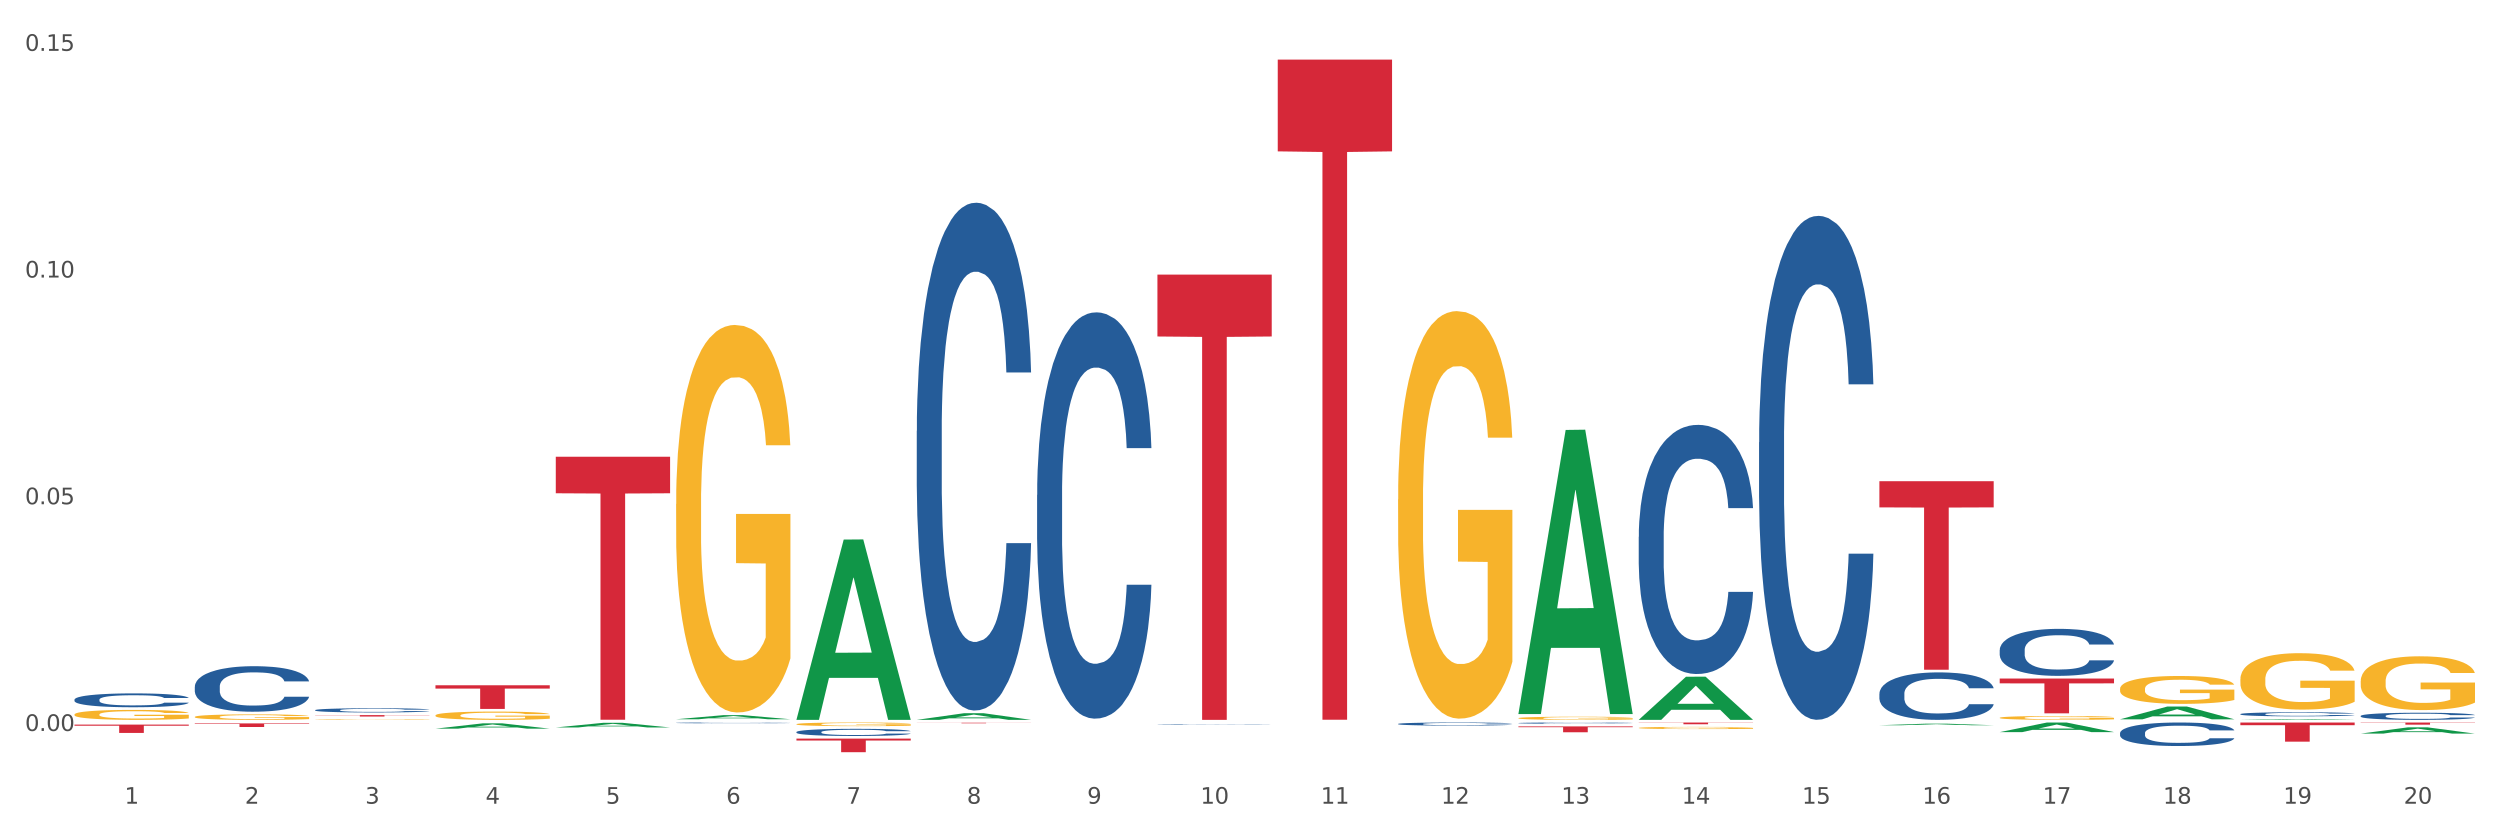 <?xml version="1.0" encoding="utf-8" standalone="no"?>
<!DOCTYPE svg PUBLIC "-//W3C//DTD SVG 1.1//EN"
  "http://www.w3.org/Graphics/SVG/1.1/DTD/svg11.dtd">
<svg xmlns:xlink="http://www.w3.org/1999/xlink" width="1080pt" height="360pt" viewBox="0 0 1080 360" xmlns="http://www.w3.org/2000/svg" version="1.1">
 <rect x="0" y="0" width="1080" height="360" fill="#333333" stroke="none"/>
 <defs>
  <style type="text/css">*{stroke-linejoin: round; stroke-linecap: butt}</style>
 </defs>
 <g id="figure_1">
  <g id="patch_1">
   <path d="M 0 360 
L 1080 360 
L 1080 0 
L 0 0 
z
" style="fill: #ffffff; stroke: #ffffff; stroke-linejoin: miter"/>
  </g>
  <g id="axes_1">
   <g id="matplotlib.axis_1">
    <g id="xtick_1">
     <g id="text_1">
      <!-- 1 -->
      <g style="fill: #4d4d4d" transform="translate(53.812 347.204) scale(0.096 -0.096)">
       <defs>
        <path id="DejaVuSans-31" d="M 794 531 
L 1825 531 
L 1825 4091 
L 703 3866 
L 703 4441 
L 1819 4666 
L 2450 4666 
L 2450 531 
L 3481 531 
L 3481 0 
L 794 0 
L 794 531 
z
" transform="scale(0.016)"/>
       </defs>
       <use xlink:href="#DejaVuSans-31"/>
      </g>
     </g>
    </g>
    <g id="xtick_2">
     <g id="text_2">
      <!-- 2 -->
      <g style="fill: #4d4d4d" transform="translate(105.793 347.204) scale(0.096 -0.096)">
       <defs>
        <path id="DejaVuSans-32" d="M 1228 531 
L 3431 531 
L 3431 0 
L 469 0 
L 469 531 
Q 828 903 1448 1529 
Q 2069 2156 2228 2338 
Q 2531 2678 2651 2914 
Q 2772 3150 2772 3378 
Q 2772 3750 2511 3984 
Q 2250 4219 1831 4219 
Q 1534 4219 1204 4116 
Q 875 4013 500 3803 
L 500 4441 
Q 881 4594 1212 4672 
Q 1544 4750 1819 4750 
Q 2544 4750 2975 4387 
Q 3406 4025 3406 3419 
Q 3406 3131 3298 2873 
Q 3191 2616 2906 2266 
Q 2828 2175 2409 1742 
Q 1991 1309 1228 531 
z
" transform="scale(0.016)"/>
       </defs>
       <use xlink:href="#DejaVuSans-32"/>
      </g>
     </g>
    </g>
    <g id="xtick_3">
     <g id="text_3">
      <!-- 3 -->
      <g style="fill: #4d4d4d" transform="translate(157.774 347.204) scale(0.096 -0.096)">
       <defs>
        <path id="DejaVuSans-33" d="M 2597 2516 
Q 3050 2419 3304 2112 
Q 3559 1806 3559 1356 
Q 3559 666 3084 287 
Q 2609 -91 1734 -91 
Q 1441 -91 1130 -33 
Q 819 25 488 141 
L 488 750 
Q 750 597 1062 519 
Q 1375 441 1716 441 
Q 2309 441 2620 675 
Q 2931 909 2931 1356 
Q 2931 1769 2642 2001 
Q 2353 2234 1838 2234 
L 1294 2234 
L 1294 2753 
L 1863 2753 
Q 2328 2753 2575 2939 
Q 2822 3125 2822 3475 
Q 2822 3834 2567 4026 
Q 2313 4219 1838 4219 
Q 1578 4219 1281 4162 
Q 984 4106 628 3988 
L 628 4550 
Q 988 4650 1302 4700 
Q 1616 4750 1894 4750 
Q 2613 4750 3031 4423 
Q 3450 4097 3450 3541 
Q 3450 3153 3228 2886 
Q 3006 2619 2597 2516 
z
" transform="scale(0.016)"/>
       </defs>
       <use xlink:href="#DejaVuSans-33"/>
      </g>
     </g>
    </g>
    <g id="xtick_4">
     <g id="text_4">
      <!-- 4 -->
      <g style="fill: #4d4d4d" transform="translate(209.756 347.204) scale(0.096 -0.096)">
       <defs>
        <path id="DejaVuSans-34" d="M 2419 4116 
L 825 1625 
L 2419 1625 
L 2419 4116 
z
M 2253 4666 
L 3047 4666 
L 3047 1625 
L 3713 1625 
L 3713 1100 
L 3047 1100 
L 3047 0 
L 2419 0 
L 2419 1100 
L 313 1100 
L 313 1709 
L 2253 4666 
z
" transform="scale(0.016)"/>
       </defs>
       <use xlink:href="#DejaVuSans-34"/>
      </g>
     </g>
    </g>
    <g id="xtick_5">
     <g id="text_5">
      <!-- 5 -->
      <g style="fill: #4d4d4d" transform="translate(261.737 347.204) scale(0.096 -0.096)">
       <defs>
        <path id="DejaVuSans-35" d="M 691 4666 
L 3169 4666 
L 3169 4134 
L 1269 4134 
L 1269 2991 
Q 1406 3038 1543 3061 
Q 1681 3084 1819 3084 
Q 2600 3084 3056 2656 
Q 3513 2228 3513 1497 
Q 3513 744 3044 326 
Q 2575 -91 1722 -91 
Q 1428 -91 1123 -41 
Q 819 9 494 109 
L 494 744 
Q 775 591 1075 516 
Q 1375 441 1709 441 
Q 2250 441 2565 725 
Q 2881 1009 2881 1497 
Q 2881 1984 2565 2268 
Q 2250 2553 1709 2553 
Q 1456 2553 1204 2497 
Q 953 2441 691 2322 
L 691 4666 
z
" transform="scale(0.016)"/>
       </defs>
       <use xlink:href="#DejaVuSans-35"/>
      </g>
     </g>
    </g>
    <g id="xtick_6">
     <g id="text_6">
      <!-- 6 -->
      <g style="fill: #4d4d4d" transform="translate(313.718 347.204) scale(0.096 -0.096)">
       <defs>
        <path id="DejaVuSans-36" d="M 2113 2584 
Q 1688 2584 1439 2293 
Q 1191 2003 1191 1497 
Q 1191 994 1439 701 
Q 1688 409 2113 409 
Q 2538 409 2786 701 
Q 3034 994 3034 1497 
Q 3034 2003 2786 2293 
Q 2538 2584 2113 2584 
z
M 3366 4563 
L 3366 3988 
Q 3128 4100 2886 4159 
Q 2644 4219 2406 4219 
Q 1781 4219 1451 3797 
Q 1122 3375 1075 2522 
Q 1259 2794 1537 2939 
Q 1816 3084 2150 3084 
Q 2853 3084 3261 2657 
Q 3669 2231 3669 1497 
Q 3669 778 3244 343 
Q 2819 -91 2113 -91 
Q 1303 -91 875 529 
Q 447 1150 447 2328 
Q 447 3434 972 4092 
Q 1497 4750 2381 4750 
Q 2619 4750 2861 4703 
Q 3103 4656 3366 4563 
z
" transform="scale(0.016)"/>
       </defs>
       <use xlink:href="#DejaVuSans-36"/>
      </g>
     </g>
    </g>
    <g id="xtick_7">
     <g id="text_7">
      <!-- 7 -->
      <g style="fill: #4d4d4d" transform="translate(365.699 347.204) scale(0.096 -0.096)">
       <defs>
        <path id="DejaVuSans-37" d="M 525 4666 
L 3525 4666 
L 3525 4397 
L 1831 0 
L 1172 0 
L 2766 4134 
L 525 4134 
L 525 4666 
z
" transform="scale(0.016)"/>
       </defs>
       <use xlink:href="#DejaVuSans-37"/>
      </g>
     </g>
    </g>
    <g id="xtick_8">
     <g id="text_8">
      <!-- 8 -->
      <g style="fill: #4d4d4d" transform="translate(417.68 347.204) scale(0.096 -0.096)">
       <defs>
        <path id="DejaVuSans-38" d="M 2034 2216 
Q 1584 2216 1326 1975 
Q 1069 1734 1069 1313 
Q 1069 891 1326 650 
Q 1584 409 2034 409 
Q 2484 409 2743 651 
Q 3003 894 3003 1313 
Q 3003 1734 2745 1975 
Q 2488 2216 2034 2216 
z
M 1403 2484 
Q 997 2584 770 2862 
Q 544 3141 544 3541 
Q 544 4100 942 4425 
Q 1341 4750 2034 4750 
Q 2731 4750 3128 4425 
Q 3525 4100 3525 3541 
Q 3525 3141 3298 2862 
Q 3072 2584 2669 2484 
Q 3125 2378 3379 2068 
Q 3634 1759 3634 1313 
Q 3634 634 3220 271 
Q 2806 -91 2034 -91 
Q 1263 -91 848 271 
Q 434 634 434 1313 
Q 434 1759 690 2068 
Q 947 2378 1403 2484 
z
M 1172 3481 
Q 1172 3119 1398 2916 
Q 1625 2713 2034 2713 
Q 2441 2713 2670 2916 
Q 2900 3119 2900 3481 
Q 2900 3844 2670 4047 
Q 2441 4250 2034 4250 
Q 1625 4250 1398 4047 
Q 1172 3844 1172 3481 
z
" transform="scale(0.016)"/>
       </defs>
       <use xlink:href="#DejaVuSans-38"/>
      </g>
     </g>
    </g>
    <g id="xtick_9">
     <g id="text_9">
      <!-- 9 -->
      <g style="fill: #4d4d4d" transform="translate(469.662 347.204) scale(0.096 -0.096)">
       <defs>
        <path id="DejaVuSans-39" d="M 703 97 
L 703 672 
Q 941 559 1184 500 
Q 1428 441 1663 441 
Q 2288 441 2617 861 
Q 2947 1281 2994 2138 
Q 2813 1869 2534 1725 
Q 2256 1581 1919 1581 
Q 1219 1581 811 2004 
Q 403 2428 403 3163 
Q 403 3881 828 4315 
Q 1253 4750 1959 4750 
Q 2769 4750 3195 4129 
Q 3622 3509 3622 2328 
Q 3622 1225 3098 567 
Q 2575 -91 1691 -91 
Q 1453 -91 1209 -44 
Q 966 3 703 97 
z
M 1959 2075 
Q 2384 2075 2632 2365 
Q 2881 2656 2881 3163 
Q 2881 3666 2632 3958 
Q 2384 4250 1959 4250 
Q 1534 4250 1286 3958 
Q 1038 3666 1038 3163 
Q 1038 2656 1286 2365 
Q 1534 2075 1959 2075 
z
" transform="scale(0.016)"/>
       </defs>
       <use xlink:href="#DejaVuSans-39"/>
      </g>
     </g>
    </g>
    <g id="xtick_10">
     <g id="text_10">
      <!-- 10 -->
      <g style="fill: #4d4d4d" transform="translate(518.589 347.204) scale(0.096 -0.096)">
       <defs>
        <path id="DejaVuSans-30" d="M 2034 4250 
Q 1547 4250 1301 3770 
Q 1056 3291 1056 2328 
Q 1056 1369 1301 889 
Q 1547 409 2034 409 
Q 2525 409 2770 889 
Q 3016 1369 3016 2328 
Q 3016 3291 2770 3770 
Q 2525 4250 2034 4250 
z
M 2034 4750 
Q 2819 4750 3233 4129 
Q 3647 3509 3647 2328 
Q 3647 1150 3233 529 
Q 2819 -91 2034 -91 
Q 1250 -91 836 529 
Q 422 1150 422 2328 
Q 422 3509 836 4129 
Q 1250 4750 2034 4750 
z
" transform="scale(0.016)"/>
       </defs>
       <use xlink:href="#DejaVuSans-31"/>
       <use xlink:href="#DejaVuSans-30" transform="translate(63.623 0)"/>
      </g>
     </g>
    </g>
    <g id="xtick_11">
     <g id="text_11">
      <!-- 11 -->
      <g style="fill: #4d4d4d" transform="translate(570.57 347.204) scale(0.096 -0.096)">
       <use xlink:href="#DejaVuSans-31"/>
       <use xlink:href="#DejaVuSans-31" transform="translate(63.623 0)"/>
      </g>
     </g>
    </g>
    <g id="xtick_12">
     <g id="text_12">
      <!-- 12 -->
      <g style="fill: #4d4d4d" transform="translate(622.551 347.204) scale(0.096 -0.096)">
       <use xlink:href="#DejaVuSans-31"/>
       <use xlink:href="#DejaVuSans-32" transform="translate(63.623 0)"/>
      </g>
     </g>
    </g>
    <g id="xtick_13">
     <g id="text_13">
      <!-- 13 -->
      <g style="fill: #4d4d4d" transform="translate(674.533 347.204) scale(0.096 -0.096)">
       <use xlink:href="#DejaVuSans-31"/>
       <use xlink:href="#DejaVuSans-33" transform="translate(63.623 0)"/>
      </g>
     </g>
    </g>
    <g id="xtick_14">
     <g id="text_14">
      <!-- 14 -->
      <g style="fill: #4d4d4d" transform="translate(726.514 347.204) scale(0.096 -0.096)">
       <use xlink:href="#DejaVuSans-31"/>
       <use xlink:href="#DejaVuSans-34" transform="translate(63.623 0)"/>
      </g>
     </g>
    </g>
    <g id="xtick_15">
     <g id="text_15">
      <!-- 15 -->
      <g style="fill: #4d4d4d" transform="translate(778.495 347.204) scale(0.096 -0.096)">
       <use xlink:href="#DejaVuSans-31"/>
       <use xlink:href="#DejaVuSans-35" transform="translate(63.623 0)"/>
      </g>
     </g>
    </g>
    <g id="xtick_16">
     <g id="text_16">
      <!-- 16 -->
      <g style="fill: #4d4d4d" transform="translate(830.476 347.204) scale(0.096 -0.096)">
       <use xlink:href="#DejaVuSans-31"/>
       <use xlink:href="#DejaVuSans-36" transform="translate(63.623 0)"/>
      </g>
     </g>
    </g>
    <g id="xtick_17">
     <g id="text_17">
      <!-- 17 -->
      <g style="fill: #4d4d4d" transform="translate(882.457 347.204) scale(0.096 -0.096)">
       <use xlink:href="#DejaVuSans-31"/>
       <use xlink:href="#DejaVuSans-37" transform="translate(63.623 0)"/>
      </g>
     </g>
    </g>
    <g id="xtick_18">
     <g id="text_18">
      <!-- 18 -->
      <g style="fill: #4d4d4d" transform="translate(934.439 347.204) scale(0.096 -0.096)">
       <use xlink:href="#DejaVuSans-31"/>
       <use xlink:href="#DejaVuSans-38" transform="translate(63.623 0)"/>
      </g>
     </g>
    </g>
    <g id="xtick_19">
     <g id="text_19">
      <!-- 19 -->
      <g style="fill: #4d4d4d" transform="translate(986.42 347.204) scale(0.096 -0.096)">
       <use xlink:href="#DejaVuSans-31"/>
       <use xlink:href="#DejaVuSans-39" transform="translate(63.623 0)"/>
      </g>
     </g>
    </g>
    <g id="xtick_20">
     <g id="text_20">
      <!-- 20 -->
      <g style="fill: #4d4d4d" transform="translate(1038.401 347.204) scale(0.096 -0.096)">
       <use xlink:href="#DejaVuSans-32"/>
       <use xlink:href="#DejaVuSans-30" transform="translate(63.623 0)"/>
      </g>
     </g>
    </g>
    <g id="xtick_21"/>
    <g id="xtick_22"/>
    <g id="xtick_23"/>
    <g id="xtick_24"/>
    <g id="xtick_25"/>
    <g id="xtick_26"/>
    <g id="xtick_27"/>
    <g id="xtick_28"/>
    <g id="xtick_29"/>
    <g id="xtick_30"/>
    <g id="xtick_31"/>
    <g id="xtick_32"/>
    <g id="xtick_33"/>
    <g id="xtick_34"/>
    <g id="xtick_35"/>
    <g id="xtick_36"/>
    <g id="xtick_37"/>
    <g id="xtick_38"/>
    <g id="xtick_39"/>
   </g>
   <g id="matplotlib.axis_2">
    <g id="ytick_1">
     <g id="text_21">
      <!-- 0.00 -->
      <g style="fill: #4d4d4d" transform="translate(10.8 315.771) scale(0.096 -0.096)">
       <defs>
        <path id="DejaVuSans-2e" d="M 684 794 
L 1344 794 
L 1344 0 
L 684 0 
L 684 794 
z
" transform="scale(0.016)"/>
       </defs>
       <use xlink:href="#DejaVuSans-30"/>
       <use xlink:href="#DejaVuSans-2e" transform="translate(63.623 0)"/>
       <use xlink:href="#DejaVuSans-30" transform="translate(95.41 0)"/>
       <use xlink:href="#DejaVuSans-30" transform="translate(159.033 0)"/>
      </g>
     </g>
    </g>
    <g id="ytick_2">
     <g id="text_22">
      <!-- 0.05 -->
      <g style="fill: #4d4d4d" transform="translate(10.8 217.837) scale(0.096 -0.096)">
       <use xlink:href="#DejaVuSans-30"/>
       <use xlink:href="#DejaVuSans-2e" transform="translate(63.623 0)"/>
       <use xlink:href="#DejaVuSans-30" transform="translate(95.41 0)"/>
       <use xlink:href="#DejaVuSans-35" transform="translate(159.033 0)"/>
      </g>
     </g>
    </g>
    <g id="ytick_3">
     <g id="text_23">
      <!-- 0.10 -->
      <g style="fill: #4d4d4d" transform="translate(10.8 119.903) scale(0.096 -0.096)">
       <use xlink:href="#DejaVuSans-30"/>
       <use xlink:href="#DejaVuSans-2e" transform="translate(63.623 0)"/>
       <use xlink:href="#DejaVuSans-31" transform="translate(95.41 0)"/>
       <use xlink:href="#DejaVuSans-30" transform="translate(159.033 0)"/>
      </g>
     </g>
    </g>
    <g id="ytick_4">
     <g id="text_24">
      <!-- 0.15 -->
      <g style="fill: #4d4d4d" transform="translate(10.8 21.968) scale(0.096 -0.096)">
       <use xlink:href="#DejaVuSans-30"/>
       <use xlink:href="#DejaVuSans-2e" transform="translate(63.623 0)"/>
       <use xlink:href="#DejaVuSans-31" transform="translate(95.41 0)"/>
       <use xlink:href="#DejaVuSans-35" transform="translate(159.033 0)"/>
      </g>
     </g>
    </g>
    <g id="ytick_5"/>
    <g id="ytick_6"/>
    <g id="ytick_7"/>
   </g>
   <g id="PolyCollection_1">
    <path d="M 811.893 313.305 
L 811.944 313.304 
L 832.308 312.615 
L 840.759 312.615 
L 861.275 313.306 
L 851.501 313.306 
L 847.071 313.145 
L 826.046 313.145 
L 825.893 313.148 
L 821.617 313.306 
L 811.893 313.306 
L 811.893 313.305 
L 828.693 313.049 
L 844.424 313.048 
L 836.635 312.762 
L 836.533 312.761 
L 836.431 312.763 
L 828.642 313.048 
L 828.693 313.049 
L 811.893 313.305 
z
" clip-path="url(#p62b88917ac)" style="fill: #109648"/>
    <path d="M 863.874 316.271 
L 863.925 316.267 
L 884.289 312.128 
L 892.74 312.124 
L 913.256 316.279 
L 903.482 316.279 
L 899.053 315.311 
L 878.027 315.311 
L 877.874 315.327 
L 873.598 316.279 
L 863.874 316.279 
L 863.874 316.271 
L 880.674 314.734 
L 896.405 314.73 
L 888.616 313.01 
L 888.514 313.002 
L 888.413 313.014 
L 880.623 314.73 
L 880.674 314.734 
L 863.874 316.271 
z
" clip-path="url(#p62b88917ac)" style="fill: #109648"/>
    <path d="M 915.855 310.729 
L 915.906 310.724 
L 936.27 305.222 
L 944.721 305.216 
L 965.238 310.739 
L 955.463 310.739 
L 951.034 309.453 
L 930.008 309.453 
L 929.856 309.474 
L 925.579 310.739 
L 915.855 310.739 
L 915.855 310.729 
L 932.656 308.686 
L 948.387 308.681 
L 940.597 306.394 
L 940.496 306.383 
L 940.394 306.399 
L 932.605 308.681 
L 932.656 308.686 
L 915.855 310.729 
z
" clip-path="url(#p62b88917ac)" style="fill: #109648"/>
    <path d="M 967.837 310.978 
L 967.888 310.978 
L 988.251 310.607 
L 996.702 310.607 
L 1017.219 310.979 
L 1007.444 310.979 
L 1003.015 310.892 
L 981.989 310.892 
L 981.837 310.894 
L 977.56 310.979 
L 967.837 310.979 
L 967.837 310.978 
L 984.637 310.84 
L 1000.368 310.84 
L 992.579 310.686 
L 992.477 310.685 
L 992.375 310.687 
L 984.586 310.84 
L 984.637 310.84 
L 967.837 310.978 
z
" clip-path="url(#p62b88917ac)" style="fill: #109648"/>
    <path d="M 1019.818 316.922 
L 1019.869 316.919 
L 1040.233 314.211 
L 1048.684 314.208 
L 1069.2 316.927 
L 1059.425 316.927 
L 1054.996 316.294 
L 1033.971 316.294 
L 1033.818 316.304 
L 1029.542 316.927 
L 1019.818 316.927 
L 1019.818 316.922 
L 1036.618 315.916 
L 1052.349 315.913 
L 1044.56 314.788 
L 1044.458 314.783 
L 1044.356 314.79 
L 1036.567 315.913 
L 1036.618 315.916 
L 1019.818 316.922 
z
" clip-path="url(#p62b88917ac)" style="fill: #109648"/>
    <path d="M 500.006 118.632 
L 549.388 118.632 
L 549.388 145.362 
L 529.963 145.543 
L 529.963 310.979 
L 519.314 310.979 
L 519.314 145.543 
L 500.006 145.362 
L 500.006 118.813 
L 500.006 118.632 
z
" clip-path="url(#p62b88917ac)" style="fill: #d62839"/>
    <path d="M 396.043 312.217 
L 445.426 312.217 
L 445.426 312.251 
L 426 312.252 
L 426 312.465 
L 415.352 312.465 
L 415.352 312.252 
L 396.043 312.251 
L 396.043 312.217 
L 396.043 312.217 
z
" clip-path="url(#p62b88917ac)" style="fill: #d62839"/>
    <path d="M 551.987 25.759 
L 601.369 25.759 
L 601.369 65.389 
L 581.944 65.657 
L 581.944 310.934 
L 571.295 310.934 
L 571.295 65.657 
L 551.987 65.389 
L 551.987 26.027 
L 551.987 25.759 
z
" clip-path="url(#p62b88917ac)" style="fill: #d62839"/>
    <path d="M 84.156 309.703 
L 84.215 309.7 
L 84.215 309.622 
L 84.331 309.555 
L 84.914 309.393 
L 85.789 309.258 
L 86.43 309.187 
L 87.071 309.128 
L 87.829 309.07 
L 88.762 309.009 
L 90.453 308.92 
L 91.502 308.875 
L 92.785 308.827 
L 95.117 308.758 
L 96.808 308.719 
L 98.557 308.686 
L 101.414 308.647 
L 103.279 308.63 
L 105.262 308.617 
L 107.652 308.608 
L 109.459 308.606 
L 113.424 308.613 
L 116.806 308.632 
L 118.438 308.647 
L 120.537 308.673 
L 121.645 308.691 
L 123.452 308.725 
L 125.318 308.771 
L 126.6 308.81 
L 128.524 308.884 
L 129.982 308.957 
L 131.323 309.048 
L 132.022 309.111 
L 132.547 309.17 
L 133.014 309.237 
L 133.48 309.343 
L 122.986 309.343 
L 122.577 309.267 
L 121.936 309.196 
L 121.003 309.126 
L 120.187 309.083 
L 118.788 309.029 
L 117.505 308.994 
L 116.164 308.968 
L 114.532 308.946 
L 113.249 308.936 
L 111.442 308.927 
L 107.885 308.929 
L 105.495 308.946 
L 103.862 308.968 
L 102.813 308.988 
L 101.88 309.009 
L 100.831 309.04 
L 99.606 309.085 
L 98.732 309.126 
L 97.857 309.178 
L 97.158 309.23 
L 96.516 309.291 
L 95.992 309.356 
L 95.583 309.423 
L 95.234 309.505 
L 94.942 309.642 
L 94.942 309.939 
L 95.059 310.006 
L 95.35 310.095 
L 95.7 310.162 
L 96.283 310.242 
L 96.808 310.296 
L 97.799 310.374 
L 98.907 310.439 
L 99.781 310.48 
L 100.656 310.515 
L 102.172 310.563 
L 103.862 310.602 
L 105.32 310.626 
L 107.302 310.647 
L 108.643 310.656 
L 109.809 310.66 
L 112.666 310.66 
L 114.707 310.654 
L 116.98 310.639 
L 118.73 310.619 
L 120.187 310.595 
L 121.82 310.556 
L 122.869 310.519 
L 122.869 310.067 
L 110.042 310.064 
L 110.042 309.763 
L 133.538 309.763 
L 133.538 310.647 
L 132.547 310.693 
L 131.439 310.734 
L 130.273 310.771 
L 128.524 310.816 
L 126.425 310.86 
L 124.56 310.89 
L 122.577 310.916 
L 120.245 310.94 
L 117.214 310.961 
L 115.348 310.97 
L 113.016 310.977 
L 110.276 310.979 
L 107.885 310.974 
L 105.553 310.964 
L 103.104 310.944 
L 100.714 310.916 
L 98.907 310.888 
L 97.099 310.853 
L 95.175 310.808 
L 93.659 310.764 
L 92.493 310.725 
L 91.211 310.675 
L 89.812 310.61 
L 88.762 310.552 
L 87.829 310.491 
L 86.838 310.413 
L 86.138 310.346 
L 85.439 310.262 
L 85.031 310.199 
L 84.564 310.101 
L 84.215 309.965 
L 84.156 309.703 
z
" clip-path="url(#p62b88917ac)" style="fill: #f7b32b"/>
    <path d="M 136.137 310.818 
L 136.196 310.818 
L 136.196 310.809 
L 136.312 310.801 
L 136.895 310.782 
L 137.77 310.766 
L 138.411 310.758 
L 139.053 310.751 
L 139.81 310.745 
L 140.743 310.738 
L 142.434 310.727 
L 143.484 310.722 
L 144.766 310.716 
L 147.098 310.708 
L 148.789 310.704 
L 150.538 310.7 
L 153.395 310.696 
L 155.261 310.693 
L 157.243 310.692 
L 159.633 310.691 
L 161.441 310.691 
L 165.405 310.691 
L 168.787 310.694 
L 170.419 310.696 
L 172.518 310.699 
L 173.626 310.701 
L 175.433 310.705 
L 177.299 310.71 
L 178.582 310.714 
L 180.506 310.723 
L 181.963 310.731 
L 183.304 310.742 
L 184.004 310.749 
L 184.528 310.756 
L 184.995 310.764 
L 185.461 310.776 
L 174.967 310.776 
L 174.559 310.767 
L 173.917 310.759 
L 172.985 310.751 
L 172.168 310.746 
L 170.769 310.74 
L 169.486 310.736 
L 168.145 310.733 
L 166.513 310.73 
L 165.23 310.729 
L 163.423 310.728 
L 159.866 310.728 
L 157.476 310.73 
L 155.844 310.733 
L 154.794 310.735 
L 153.861 310.738 
L 152.812 310.741 
L 151.588 310.746 
L 150.713 310.751 
L 149.838 310.757 
L 149.139 310.763 
L 148.498 310.77 
L 147.973 310.778 
L 147.565 310.786 
L 147.215 310.795 
L 146.923 310.811 
L 146.923 310.845 
L 147.04 310.853 
L 147.331 310.864 
L 147.681 310.871 
L 148.264 310.881 
L 148.789 310.887 
L 149.78 310.896 
L 150.888 310.904 
L 151.762 310.908 
L 152.637 310.912 
L 154.153 310.918 
L 155.844 310.922 
L 157.301 310.925 
L 159.283 310.928 
L 160.624 310.929 
L 161.79 310.929 
L 164.647 310.929 
L 166.688 310.928 
L 168.962 310.927 
L 170.711 310.924 
L 172.168 310.922 
L 173.801 310.917 
L 174.85 310.913 
L 174.85 310.86 
L 162.024 310.86 
L 162.024 310.825 
L 185.52 310.825 
L 185.52 310.928 
L 184.528 310.933 
L 183.421 310.938 
L 182.255 310.942 
L 180.506 310.947 
L 178.407 310.952 
L 176.541 310.956 
L 174.559 310.959 
L 172.227 310.962 
L 169.195 310.964 
L 167.329 310.965 
L 164.997 310.966 
L 162.257 310.966 
L 159.866 310.966 
L 157.534 310.964 
L 155.086 310.962 
L 152.695 310.959 
L 150.888 310.956 
L 149.081 310.952 
L 147.157 310.946 
L 145.641 310.941 
L 144.475 310.937 
L 143.192 310.931 
L 141.793 310.923 
L 140.743 310.917 
L 139.81 310.91 
L 138.819 310.9 
L 138.12 310.893 
L 137.42 310.883 
L 137.012 310.876 
L 136.546 310.864 
L 136.196 310.848 
L 136.137 310.818 
z
" clip-path="url(#p62b88917ac)" style="fill: #f7b32b"/>
    <path d="M 1019.818 312.124 
L 1069.2 312.124 
L 1069.2 312.255 
L 1049.775 312.256 
L 1049.775 313.063 
L 1039.126 313.063 
L 1039.126 312.256 
L 1019.818 312.255 
L 1019.818 312.125 
L 1019.818 312.124 
z
" clip-path="url(#p62b88917ac)" style="fill: #d62839"/>
    <path d="M 967.837 312.124 
L 1017.219 312.124 
L 1017.219 313.273 
L 997.794 313.281 
L 997.794 320.393 
L 987.145 320.393 
L 987.145 313.281 
L 967.837 313.273 
L 967.837 312.132 
L 967.837 312.124 
z
" clip-path="url(#p62b88917ac)" style="fill: #d62839"/>
    <path d="M 863.874 293.119 
L 913.256 293.119 
L 913.256 295.211 
L 893.831 295.225 
L 893.831 308.169 
L 883.182 308.169 
L 883.182 295.225 
L 863.874 295.211 
L 863.874 293.133 
L 863.874 293.119 
z
" clip-path="url(#p62b88917ac)" style="fill: #d62839"/>
    <path d="M 811.893 207.865 
L 861.275 207.865 
L 861.275 219.186 
L 841.85 219.262 
L 841.85 289.328 
L 831.201 289.328 
L 831.201 219.262 
L 811.893 219.186 
L 811.893 207.941 
L 811.893 207.865 
z
" clip-path="url(#p62b88917ac)" style="fill: #d62839"/>
    <path d="M 707.931 312.124 
L 757.313 312.124 
L 757.313 312.228 
L 737.888 312.229 
L 737.888 312.87 
L 727.239 312.87 
L 727.239 312.229 
L 707.931 312.228 
L 707.931 312.125 
L 707.931 312.124 
z
" clip-path="url(#p62b88917ac)" style="fill: #d62839"/>
    <path d="M 655.949 313.8 
L 705.332 313.8 
L 705.332 314.153 
L 685.906 314.155 
L 685.906 316.34 
L 675.258 316.34 
L 675.258 314.155 
L 655.949 314.153 
L 655.949 313.802 
L 655.949 313.8 
z
" clip-path="url(#p62b88917ac)" style="fill: #d62839"/>
    <path d="M 292.081 217.741 
L 292.139 217.588 
L 292.139 212.084 
L 292.256 207.344 
L 292.839 195.877 
L 293.713 186.398 
L 294.355 181.352 
L 294.996 177.224 
L 295.754 173.096 
L 296.687 168.815 
L 298.378 162.546 
L 299.427 159.335 
L 300.71 155.971 
L 303.042 151.079 
L 304.733 148.327 
L 306.482 146.033 
L 309.339 143.281 
L 311.204 142.058 
L 313.186 141.14 
L 315.577 140.529 
L 317.384 140.376 
L 321.349 140.835 
L 324.73 142.211 
L 326.363 143.281 
L 328.462 145.116 
L 329.569 146.339 
L 331.377 148.785 
L 333.243 151.996 
L 334.525 154.748 
L 336.449 159.947 
L 337.907 165.145 
L 339.248 171.567 
L 339.947 176.001 
L 340.472 180.129 
L 340.938 184.869 
L 341.405 192.36 
L 330.91 192.36 
L 330.502 187.009 
L 329.861 181.964 
L 328.928 177.071 
L 328.112 174.013 
L 326.713 170.191 
L 325.43 167.744 
L 324.089 165.91 
L 322.457 164.381 
L 321.174 163.616 
L 319.367 163.005 
L 315.81 163.157 
L 313.42 164.381 
L 311.787 165.91 
L 310.738 167.286 
L 309.805 168.815 
L 308.756 170.955 
L 307.531 174.166 
L 306.657 177.071 
L 305.782 180.74 
L 305.082 184.41 
L 304.441 188.691 
L 303.916 193.278 
L 303.508 198.018 
L 303.158 203.828 
L 302.867 213.46 
L 302.867 234.407 
L 302.984 239.146 
L 303.275 245.415 
L 303.625 250.155 
L 304.208 255.812 
L 304.733 259.634 
L 305.724 265.139 
L 306.832 269.726 
L 307.706 272.631 
L 308.581 275.077 
L 310.096 278.441 
L 311.787 281.193 
L 313.245 282.875 
L 315.227 284.403 
L 316.568 285.015 
L 317.734 285.321 
L 320.591 285.321 
L 322.631 284.862 
L 324.905 283.792 
L 326.654 282.416 
L 328.112 280.734 
L 329.744 277.982 
L 330.794 275.383 
L 330.794 243.428 
L 317.967 243.275 
L 317.967 222.022 
L 341.463 222.022 
L 341.463 284.403 
L 340.472 287.614 
L 339.364 290.519 
L 338.198 293.119 
L 336.449 296.329 
L 334.35 299.387 
L 332.485 301.528 
L 330.502 303.363 
L 328.17 305.044 
L 325.138 306.573 
L 323.273 307.185 
L 320.941 307.644 
L 318.2 307.796 
L 315.81 307.491 
L 313.478 306.726 
L 311.029 305.35 
L 308.639 303.363 
L 306.832 301.375 
L 305.024 298.929 
L 303.1 295.718 
L 301.584 292.66 
L 300.418 289.908 
L 299.136 286.391 
L 297.736 281.804 
L 296.687 277.676 
L 295.754 273.395 
L 294.763 267.891 
L 294.063 263.151 
L 293.364 257.188 
L 292.956 252.754 
L 292.489 245.874 
L 292.139 236.241 
L 292.081 217.741 
z
" clip-path="url(#p62b88917ac)" style="fill: #f7b32b"/>
    <path d="M 603.968 215.754 
L 604.027 215.594 
L 604.027 209.805 
L 604.143 204.821 
L 604.726 192.762 
L 605.601 182.793 
L 606.242 177.488 
L 606.883 173.146 
L 607.641 168.805 
L 608.574 164.303 
L 610.265 157.711 
L 611.314 154.335 
L 612.597 150.797 
L 614.929 145.652 
L 616.62 142.758 
L 618.369 140.346 
L 621.226 137.452 
L 623.091 136.166 
L 625.074 135.201 
L 627.464 134.558 
L 629.271 134.397 
L 633.236 134.88 
L 636.618 136.327 
L 638.25 137.452 
L 640.349 139.382 
L 641.457 140.668 
L 643.264 143.24 
L 645.13 146.617 
L 646.412 149.511 
L 648.336 154.978 
L 649.794 160.444 
L 651.135 167.197 
L 651.835 171.86 
L 652.359 176.201 
L 652.826 181.186 
L 653.292 189.064 
L 642.798 189.064 
L 642.39 183.437 
L 641.748 178.131 
L 640.815 172.986 
L 639.999 169.77 
L 638.6 165.75 
L 637.317 163.178 
L 635.976 161.248 
L 634.344 159.64 
L 633.061 158.837 
L 631.254 158.193 
L 627.697 158.354 
L 625.307 159.64 
L 623.674 161.248 
L 622.625 162.695 
L 621.692 164.303 
L 620.643 166.554 
L 619.418 169.931 
L 618.544 172.986 
L 617.669 176.844 
L 616.97 180.703 
L 616.328 185.205 
L 615.804 190.029 
L 615.396 195.013 
L 615.046 201.123 
L 614.754 211.252 
L 614.754 233.28 
L 614.871 238.264 
L 615.162 244.856 
L 615.512 249.841 
L 616.095 255.79 
L 616.62 259.809 
L 617.611 265.598 
L 618.719 270.421 
L 619.593 273.476 
L 620.468 276.049 
L 621.984 279.586 
L 623.674 282.48 
L 625.132 284.249 
L 627.114 285.856 
L 628.455 286.5 
L 629.621 286.821 
L 632.478 286.821 
L 634.519 286.339 
L 636.792 285.213 
L 638.542 283.766 
L 639.999 281.998 
L 641.632 279.103 
L 642.681 276.37 
L 642.681 242.766 
L 629.855 242.605 
L 629.855 220.256 
L 653.35 220.256 
L 653.35 285.856 
L 652.359 289.233 
L 651.251 292.288 
L 650.085 295.021 
L 648.336 298.398 
L 646.237 301.613 
L 644.372 303.864 
L 642.39 305.794 
L 640.057 307.562 
L 637.026 309.17 
L 635.16 309.813 
L 632.828 310.296 
L 630.088 310.456 
L 627.697 310.135 
L 625.365 309.331 
L 622.917 307.884 
L 620.526 305.794 
L 618.719 303.704 
L 616.911 301.131 
L 614.987 297.754 
L 613.472 294.539 
L 612.305 291.645 
L 611.023 287.947 
L 609.624 283.123 
L 608.574 278.782 
L 607.641 274.28 
L 606.65 268.492 
L 605.951 263.507 
L 605.251 257.237 
L 604.843 252.574 
L 604.376 245.339 
L 604.027 235.209 
L 603.968 215.754 
z
" clip-path="url(#p62b88917ac)" style="fill: #f7b32b"/>
    <path d="M 32.175 308.665 
L 32.233 308.661 
L 32.233 308.52 
L 32.35 308.398 
L 32.933 308.104 
L 33.807 307.86 
L 34.449 307.731 
L 35.09 307.624 
L 35.848 307.518 
L 36.781 307.408 
L 38.472 307.247 
L 39.521 307.165 
L 40.804 307.079 
L 43.136 306.953 
L 44.827 306.882 
L 46.576 306.823 
L 49.433 306.753 
L 51.298 306.721 
L 53.28 306.698 
L 55.671 306.682 
L 57.478 306.678 
L 61.443 306.69 
L 64.824 306.725 
L 66.457 306.753 
L 68.556 306.8 
L 69.663 306.831 
L 71.471 306.894 
L 73.337 306.976 
L 74.619 307.047 
L 76.543 307.181 
L 78.001 307.314 
L 79.342 307.479 
L 80.041 307.593 
L 80.566 307.699 
L 81.032 307.821 
L 81.499 308.013 
L 71.004 308.013 
L 70.596 307.876 
L 69.955 307.746 
L 69.022 307.621 
L 68.206 307.542 
L 66.807 307.444 
L 65.524 307.381 
L 64.183 307.334 
L 62.551 307.295 
L 61.268 307.275 
L 59.461 307.259 
L 55.904 307.263 
L 53.514 307.295 
L 51.881 307.334 
L 50.832 307.369 
L 49.899 307.408 
L 48.849 307.463 
L 47.625 307.546 
L 46.751 307.621 
L 45.876 307.715 
L 45.176 307.809 
L 44.535 307.919 
L 44.01 308.037 
L 43.602 308.159 
L 43.252 308.308 
L 42.961 308.555 
L 42.961 309.093 
L 43.078 309.215 
L 43.369 309.376 
L 43.719 309.498 
L 44.302 309.643 
L 44.827 309.742 
L 45.818 309.883 
L 46.926 310.001 
L 47.8 310.075 
L 48.675 310.138 
L 50.19 310.225 
L 51.881 310.295 
L 53.339 310.339 
L 55.321 310.378 
L 56.662 310.394 
L 57.828 310.401 
L 60.685 310.401 
L 62.725 310.39 
L 64.999 310.362 
L 66.748 310.327 
L 68.206 310.284 
L 69.838 310.213 
L 70.888 310.146 
L 70.888 309.325 
L 58.061 309.321 
L 58.061 308.775 
L 81.557 308.775 
L 81.557 310.378 
L 80.566 310.46 
L 79.458 310.535 
L 78.292 310.602 
L 76.543 310.684 
L 74.444 310.763 
L 72.579 310.818 
L 70.596 310.865 
L 68.264 310.908 
L 65.232 310.947 
L 63.367 310.963 
L 61.035 310.975 
L 58.294 310.979 
L 55.904 310.971 
L 53.572 310.951 
L 51.123 310.916 
L 48.733 310.865 
L 46.926 310.814 
L 45.118 310.751 
L 43.194 310.668 
L 41.678 310.59 
L 40.512 310.519 
L 39.23 310.429 
L 37.83 310.311 
L 36.781 310.205 
L 35.848 310.095 
L 34.857 309.954 
L 34.157 309.832 
L 33.458 309.679 
L 33.05 309.565 
L 32.583 309.388 
L 32.233 309.141 
L 32.175 308.665 
z
" clip-path="url(#p62b88917ac)" style="fill: #f7b32b"/>
    <path d="M 188.119 309.056 
L 188.177 309.053 
L 188.177 308.935 
L 188.294 308.834 
L 188.877 308.589 
L 189.751 308.387 
L 190.392 308.279 
L 191.034 308.191 
L 191.792 308.103 
L 192.725 308.011 
L 194.415 307.877 
L 195.465 307.809 
L 196.747 307.737 
L 199.079 307.632 
L 200.77 307.574 
L 202.519 307.525 
L 205.376 307.466 
L 207.242 307.44 
L 209.224 307.42 
L 211.614 307.407 
L 213.422 307.404 
L 217.386 307.414 
L 220.768 307.443 
L 222.4 307.466 
L 224.499 307.505 
L 225.607 307.531 
L 227.414 307.583 
L 229.28 307.652 
L 230.563 307.711 
L 232.487 307.822 
L 233.944 307.933 
L 235.285 308.07 
L 235.985 308.165 
L 236.51 308.253 
L 236.976 308.354 
L 237.442 308.514 
L 226.948 308.514 
L 226.54 308.4 
L 225.899 308.292 
L 224.966 308.187 
L 224.149 308.122 
L 222.75 308.041 
L 221.468 307.988 
L 220.127 307.949 
L 218.494 307.916 
L 217.212 307.9 
L 215.404 307.887 
L 211.848 307.89 
L 209.457 307.916 
L 207.825 307.949 
L 206.775 307.979 
L 205.843 308.011 
L 204.793 308.057 
L 203.569 308.125 
L 202.694 308.187 
L 201.82 308.266 
L 201.12 308.344 
L 200.479 308.436 
L 199.954 308.534 
L 199.546 308.635 
L 199.196 308.759 
L 198.905 308.964 
L 198.905 309.412 
L 199.021 309.513 
L 199.313 309.647 
L 199.662 309.748 
L 200.246 309.869 
L 200.77 309.95 
L 201.761 310.068 
L 202.869 310.166 
L 203.744 310.228 
L 204.618 310.28 
L 206.134 310.352 
L 207.825 310.411 
L 209.282 310.447 
L 211.265 310.479 
L 212.606 310.492 
L 213.772 310.499 
L 216.628 310.499 
L 218.669 310.489 
L 220.943 310.466 
L 222.692 310.437 
L 224.149 310.401 
L 225.782 310.342 
L 226.831 310.287 
L 226.831 309.604 
L 214.005 309.601 
L 214.005 309.147 
L 237.501 309.147 
L 237.501 310.479 
L 236.51 310.548 
L 235.402 310.61 
L 234.236 310.665 
L 232.487 310.734 
L 230.388 310.799 
L 228.522 310.845 
L 226.54 310.884 
L 224.208 310.92 
L 221.176 310.953 
L 219.31 310.966 
L 216.978 310.976 
L 214.238 310.979 
L 211.848 310.972 
L 209.516 310.956 
L 207.067 310.927 
L 204.676 310.884 
L 202.869 310.842 
L 201.062 310.789 
L 199.138 310.721 
L 197.622 310.656 
L 196.456 310.597 
L 195.173 310.522 
L 193.774 310.424 
L 192.725 310.336 
L 191.792 310.244 
L 190.801 310.127 
L 190.101 310.025 
L 189.401 309.898 
L 188.993 309.803 
L 188.527 309.657 
L 188.177 309.451 
L 188.119 309.056 
z
" clip-path="url(#p62b88917ac)" style="fill: #f7b32b"/>
    <path d="M 240.1 197.303 
L 289.482 197.303 
L 289.482 213.091 
L 270.057 213.198 
L 270.057 310.917 
L 259.408 310.917 
L 259.408 213.198 
L 240.1 213.091 
L 240.1 197.409 
L 240.1 197.303 
z
" clip-path="url(#p62b88917ac)" style="fill: #d62839"/>
    <path d="M 188.119 296.046 
L 237.501 296.046 
L 237.501 297.465 
L 218.076 297.475 
L 218.076 306.258 
L 207.427 306.258 
L 207.427 297.475 
L 188.119 297.465 
L 188.119 296.055 
L 188.119 296.046 
z
" clip-path="url(#p62b88917ac)" style="fill: #d62839"/>
    <path d="M 136.137 308.925 
L 185.52 308.925 
L 185.52 309.012 
L 166.094 309.012 
L 166.094 309.545 
L 155.446 309.545 
L 155.446 309.012 
L 136.137 309.012 
L 136.137 308.926 
L 136.137 308.925 
z
" clip-path="url(#p62b88917ac)" style="fill: #d62839"/>
    <path d="M 84.156 312.518 
L 133.538 312.518 
L 133.538 312.733 
L 114.113 312.734 
L 114.113 314.062 
L 103.464 314.062 
L 103.464 312.734 
L 84.156 312.733 
L 84.156 312.519 
L 84.156 312.518 
z
" clip-path="url(#p62b88917ac)" style="fill: #d62839"/>
    <path d="M 344.062 312.855 
L 344.121 312.853 
L 344.121 312.801 
L 344.237 312.757 
L 344.82 312.648 
L 345.695 312.559 
L 346.336 312.511 
L 346.977 312.472 
L 347.735 312.433 
L 348.668 312.393 
L 350.359 312.334 
L 351.408 312.303 
L 352.691 312.271 
L 355.023 312.225 
L 356.714 312.199 
L 358.463 312.178 
L 361.32 312.152 
L 363.185 312.14 
L 365.168 312.131 
L 367.558 312.126 
L 369.365 312.124 
L 373.33 312.129 
L 376.712 312.142 
L 378.344 312.152 
L 380.443 312.169 
L 381.551 312.181 
L 383.358 312.204 
L 385.224 312.234 
L 386.506 312.26 
L 388.43 312.309 
L 389.888 312.358 
L 391.229 312.419 
L 391.928 312.461 
L 392.453 312.5 
L 392.92 312.544 
L 393.386 312.615 
L 382.892 312.615 
L 382.484 312.565 
L 381.842 312.517 
L 380.909 312.471 
L 380.093 312.442 
L 378.694 312.406 
L 377.411 312.383 
L 376.07 312.365 
L 374.438 312.351 
L 373.155 312.344 
L 371.348 312.338 
L 367.791 312.339 
L 365.401 312.351 
L 363.768 312.365 
L 362.719 312.378 
L 361.786 312.393 
L 360.737 312.413 
L 359.512 312.443 
L 358.638 312.471 
L 357.763 312.505 
L 357.064 312.54 
L 356.422 312.58 
L 355.898 312.624 
L 355.489 312.668 
L 355.14 312.723 
L 354.848 312.814 
L 354.848 313.012 
L 354.965 313.057 
L 355.256 313.116 
L 355.606 313.161 
L 356.189 313.214 
L 356.714 313.25 
L 357.705 313.302 
L 358.813 313.345 
L 359.687 313.373 
L 360.562 313.396 
L 362.078 313.428 
L 363.768 313.454 
L 365.226 313.47 
L 367.208 313.484 
L 368.549 313.49 
L 369.715 313.493 
L 372.572 313.493 
L 374.613 313.488 
L 376.886 313.478 
L 378.636 313.465 
L 380.093 313.449 
L 381.726 313.423 
L 382.775 313.399 
L 382.775 313.097 
L 369.948 313.096 
L 369.948 312.895 
L 393.444 312.895 
L 393.444 313.484 
L 392.453 313.514 
L 391.345 313.542 
L 390.179 313.566 
L 388.43 313.597 
L 386.331 313.626 
L 384.466 313.646 
L 382.484 313.663 
L 380.151 313.679 
L 377.12 313.693 
L 375.254 313.699 
L 372.922 313.703 
L 370.182 313.705 
L 367.791 313.702 
L 365.459 313.695 
L 363.011 313.682 
L 360.62 313.663 
L 358.813 313.644 
L 357.005 313.621 
L 355.081 313.591 
L 353.566 313.562 
L 352.399 313.536 
L 351.117 313.503 
L 349.718 313.46 
L 348.668 313.421 
L 347.735 313.38 
L 346.744 313.328 
L 346.045 313.283 
L 345.345 313.227 
L 344.937 313.185 
L 344.47 313.12 
L 344.121 313.029 
L 344.062 312.855 
z
" clip-path="url(#p62b88917ac)" style="fill: #f7b32b"/>
    <path d="M 707.931 310.944 
L 707.982 310.926 
L 728.345 292.342 
L 736.796 292.324 
L 757.313 310.979 
L 747.538 310.979 
L 743.109 306.635 
L 722.083 306.635 
L 721.931 306.705 
L 717.654 310.979 
L 707.931 310.979 
L 707.931 310.944 
L 724.731 304.042 
L 740.462 304.025 
L 732.673 296.3 
L 732.571 296.265 
L 732.469 296.318 
L 724.68 304.025 
L 724.731 304.042 
L 707.931 310.944 
z
" clip-path="url(#p62b88917ac)" style="fill: #109648"/>
    <path d="M 240.1 314.261 
L 240.151 314.259 
L 260.514 312.262 
L 268.965 312.26 
L 289.482 314.265 
L 279.707 314.265 
L 275.278 313.798 
L 254.253 313.798 
L 254.1 313.806 
L 249.824 314.265 
L 240.1 314.265 
L 240.1 314.261 
L 256.9 313.52 
L 272.631 313.518 
L 264.842 312.688 
L 264.74 312.684 
L 264.638 312.69 
L 256.849 313.518 
L 256.9 313.52 
L 240.1 314.261 
z
" clip-path="url(#p62b88917ac)" style="fill: #109648"/>
    <path d="M 188.119 314.784 
L 188.17 314.781 
L 208.533 312.487 
L 216.984 312.485 
L 237.501 314.788 
L 227.726 314.788 
L 223.297 314.252 
L 202.271 314.252 
L 202.119 314.26 
L 197.842 314.788 
L 188.119 314.788 
L 188.119 314.784 
L 204.919 313.932 
L 220.65 313.929 
L 212.861 312.976 
L 212.759 312.971 
L 212.657 312.978 
L 204.868 313.929 
L 204.919 313.932 
L 188.119 314.784 
z
" clip-path="url(#p62b88917ac)" style="fill: #109648"/>
    <path d="M 396.043 310.973 
L 396.094 310.971 
L 416.458 308.107 
L 424.909 308.104 
L 445.426 310.979 
L 435.651 310.979 
L 431.222 310.309 
L 410.196 310.309 
L 410.044 310.32 
L 405.767 310.979 
L 396.043 310.979 
L 396.043 310.973 
L 412.844 309.91 
L 428.575 309.907 
L 420.785 308.717 
L 420.684 308.711 
L 420.582 308.719 
L 412.793 309.907 
L 412.844 309.91 
L 396.043 310.973 
z
" clip-path="url(#p62b88917ac)" style="fill: #109648"/>
    <path d="M 655.949 308.245 
L 656 308.129 
L 676.364 185.737 
L 684.815 185.622 
L 705.332 308.476 
L 695.557 308.476 
L 691.128 279.867 
L 670.102 279.867 
L 669.95 280.329 
L 665.673 308.476 
L 655.949 308.476 
L 655.949 308.245 
L 672.75 262.795 
L 688.481 262.679 
L 680.691 211.808 
L 680.59 211.577 
L 680.488 211.923 
L 672.699 262.679 
L 672.75 262.795 
L 655.949 308.245 
z
" clip-path="url(#p62b88917ac)" style="fill: #109648"/>
    <path d="M 344.062 310.832 
L 344.113 310.759 
L 364.477 233.094 
L 372.928 233.021 
L 393.444 310.979 
L 383.67 310.979 
L 379.241 292.825 
L 358.215 292.825 
L 358.062 293.118 
L 353.786 310.979 
L 344.062 310.979 
L 344.062 310.832 
L 360.862 281.992 
L 376.593 281.918 
L 368.804 249.637 
L 368.702 249.491 
L 368.601 249.711 
L 360.811 281.918 
L 360.862 281.992 
L 344.062 310.832 
z
" clip-path="url(#p62b88917ac)" style="fill: #109648"/>
    <path d="M 292.081 310.716 
L 292.132 310.715 
L 312.496 308.944 
L 320.947 308.942 
L 341.463 310.72 
L 331.689 310.72 
L 327.259 310.306 
L 306.234 310.306 
L 306.081 310.312 
L 301.805 310.72 
L 292.081 310.72 
L 292.081 310.716 
L 308.881 310.059 
L 324.612 310.057 
L 316.823 309.321 
L 316.721 309.318 
L 316.619 309.323 
L 308.83 310.057 
L 308.881 310.059 
L 292.081 310.716 
z
" clip-path="url(#p62b88917ac)" style="fill: #109648"/>
    <path d="M 655.949 310.248 
L 656.008 310.247 
L 656.008 310.203 
L 656.124 310.164 
L 656.707 310.071 
L 657.582 309.994 
L 658.223 309.953 
L 658.865 309.92 
L 659.622 309.886 
L 660.555 309.852 
L 662.246 309.801 
L 663.296 309.775 
L 664.578 309.747 
L 666.91 309.708 
L 668.601 309.685 
L 670.35 309.667 
L 673.207 309.645 
L 675.073 309.635 
L 677.055 309.627 
L 679.445 309.622 
L 681.253 309.621 
L 685.217 309.625 
L 688.599 309.636 
L 690.231 309.645 
L 692.33 309.659 
L 693.438 309.669 
L 695.245 309.689 
L 697.111 309.715 
L 698.394 309.738 
L 700.318 309.78 
L 701.775 309.822 
L 703.116 309.874 
L 703.816 309.91 
L 704.34 309.943 
L 704.807 309.982 
L 705.273 310.043 
L 694.779 310.043 
L 694.371 309.999 
L 693.729 309.958 
L 692.797 309.919 
L 691.98 309.894 
L 690.581 309.863 
L 689.298 309.843 
L 687.957 309.828 
L 686.325 309.816 
L 685.042 309.809 
L 683.235 309.804 
L 679.679 309.806 
L 677.288 309.816 
L 675.656 309.828 
L 674.606 309.839 
L 673.673 309.852 
L 672.624 309.869 
L 671.4 309.895 
L 670.525 309.919 
L 669.651 309.948 
L 668.951 309.978 
L 668.31 310.013 
L 667.785 310.05 
L 667.377 310.088 
L 667.027 310.136 
L 666.735 310.214 
L 666.735 310.384 
L 666.852 310.422 
L 667.143 310.473 
L 667.493 310.511 
L 668.076 310.557 
L 668.601 310.588 
L 669.592 310.633 
L 670.7 310.67 
L 671.574 310.694 
L 672.449 310.713 
L 673.965 310.741 
L 675.656 310.763 
L 677.113 310.777 
L 679.095 310.789 
L 680.436 310.794 
L 681.602 310.796 
L 684.459 310.796 
L 686.5 310.793 
L 688.774 310.784 
L 690.523 310.773 
L 691.98 310.759 
L 693.613 310.737 
L 694.662 310.716 
L 694.662 310.457 
L 681.836 310.455 
L 681.836 310.283 
L 705.332 310.283 
L 705.332 310.789 
L 704.34 310.815 
L 703.233 310.839 
L 702.067 310.86 
L 700.318 310.886 
L 698.219 310.911 
L 696.353 310.928 
L 694.371 310.943 
L 692.039 310.956 
L 689.007 310.969 
L 687.141 310.974 
L 684.809 310.978 
L 682.069 310.979 
L 679.679 310.976 
L 677.346 310.97 
L 674.898 310.959 
L 672.507 310.943 
L 670.7 310.927 
L 668.893 310.907 
L 666.969 310.881 
L 665.453 310.856 
L 664.287 310.834 
L 663.004 310.805 
L 661.605 310.768 
L 660.555 310.734 
L 659.622 310.7 
L 658.631 310.655 
L 657.932 310.617 
L 657.232 310.568 
L 656.824 310.532 
L 656.358 310.477 
L 656.008 310.398 
L 655.949 310.248 
z
" clip-path="url(#p62b88917ac)" style="fill: #f7b32b"/>
    <path d="M 32.175 313.015 
L 81.557 313.015 
L 81.557 313.516 
L 62.132 313.519 
L 62.132 316.618 
L 51.483 316.618 
L 51.483 313.519 
L 32.175 313.516 
L 32.175 313.018 
L 32.175 313.015 
z
" clip-path="url(#p62b88917ac)" style="fill: #d62839"/>
    <path d="M 344.062 319.089 
L 393.444 319.089 
L 393.444 319.904 
L 374.019 319.909 
L 374.019 324.95 
L 363.37 324.95 
L 363.37 319.909 
L 344.062 319.904 
L 344.062 319.095 
L 344.062 319.089 
z
" clip-path="url(#p62b88917ac)" style="fill: #d62839"/>
    <path d="M 136.137 306.778 
L 136.196 306.777 
L 136.196 306.73 
L 136.371 306.667 
L 137.013 306.551 
L 137.83 306.463 
L 139.231 306.36 
L 139.99 306.317 
L 140.982 306.268 
L 143.025 306.19 
L 145.36 306.124 
L 146.994 306.087 
L 148.22 306.064 
L 150.964 306.023 
L 152.54 306.004 
L 154.174 305.989 
L 155.575 305.979 
L 157.91 305.968 
L 159.778 305.963 
L 161.938 305.961 
L 163.747 305.963 
L 166.14 305.969 
L 169.643 305.989 
L 170.985 306.001 
L 172.795 306.021 
L 174.662 306.048 
L 176.18 306.074 
L 177.931 306.112 
L 179.741 306.162 
L 181.492 306.225 
L 182.718 306.283 
L 183.71 306.345 
L 184.586 306.42 
L 185.228 306.501 
L 185.52 306.569 
L 174.838 306.569 
L 174.546 306.508 
L 173.962 306.441 
L 173.378 306.396 
L 172.736 306.36 
L 171.744 306.318 
L 170.868 306.292 
L 169.409 306.26 
L 168.067 306.24 
L 166.957 306.229 
L 165.615 306.219 
L 162.755 306.209 
L 160.712 306.209 
L 159.428 306.212 
L 157.852 306.22 
L 156.509 306.232 
L 154.933 306.252 
L 153.707 306.273 
L 152.481 306.302 
L 151.781 306.322 
L 150.73 306.358 
L 150.03 306.388 
L 149.096 306.44 
L 148.57 306.476 
L 147.637 306.571 
L 147.228 306.641 
L 147.053 306.689 
L 146.936 306.742 
L 146.936 307.001 
L 147.286 307.117 
L 147.578 307.167 
L 148.045 307.224 
L 148.921 307.297 
L 150.205 307.368 
L 151.547 307.42 
L 152.656 307.451 
L 153.707 307.474 
L 154.758 307.493 
L 156.042 307.509 
L 157.093 307.519 
L 158.669 307.529 
L 160.537 307.534 
L 161.996 307.534 
L 164.973 307.526 
L 166.315 307.518 
L 167.6 307.506 
L 169 307.488 
L 170.11 307.468 
L 170.752 307.453 
L 171.802 307.421 
L 172.619 307.388 
L 173.32 307.35 
L 173.787 307.317 
L 174.312 307.267 
L 174.721 307.21 
L 174.838 307.18 
L 185.52 307.18 
L 185.286 307.24 
L 184.877 307.298 
L 184.06 307.376 
L 183.418 307.421 
L 182.426 307.476 
L 181.375 307.523 
L 179.916 307.574 
L 178.573 307.612 
L 177.172 307.645 
L 175.655 307.675 
L 172.911 307.717 
L 171.919 307.729 
L 169.818 307.748 
L 168.183 307.76 
L 165.79 307.772 
L 163.338 307.778 
L 160.77 307.78 
L 158.494 307.777 
L 155.984 307.767 
L 154.408 307.757 
L 152.656 307.742 
L 150.613 307.719 
L 148.687 307.69 
L 146.878 307.657 
L 145.185 307.619 
L 143.609 307.576 
L 141.566 307.504 
L 140.048 307.435 
L 138.939 307.37 
L 138.18 307.315 
L 137.422 307.245 
L 137.013 307.197 
L 136.371 307.081 
L 136.137 306.973 
L 136.137 306.778 
z
" clip-path="url(#p62b88917ac)" style="fill: #255c99"/>
    <path d="M 344.062 316.24 
L 344.121 316.237 
L 344.121 316.158 
L 344.296 316.051 
L 344.938 315.853 
L 345.755 315.704 
L 347.156 315.528 
L 347.915 315.455 
L 348.907 315.373 
L 350.95 315.24 
L 353.285 315.127 
L 354.919 315.065 
L 356.145 315.026 
L 358.889 314.955 
L 360.465 314.924 
L 362.099 314.898 
L 363.5 314.881 
L 365.835 314.862 
L 367.703 314.853 
L 369.862 314.85 
L 371.672 314.853 
L 374.065 314.865 
L 377.567 314.898 
L 378.91 314.918 
L 380.719 314.952 
L 382.587 314.997 
L 384.105 315.042 
L 385.856 315.107 
L 387.666 315.192 
L 389.417 315.3 
L 390.643 315.398 
L 391.635 315.503 
L 392.51 315.63 
L 393.153 315.768 
L 393.444 315.884 
L 382.762 315.884 
L 382.471 315.78 
L 381.887 315.667 
L 381.303 315.591 
L 380.661 315.528 
L 379.669 315.458 
L 378.793 315.413 
L 377.334 315.359 
L 375.991 315.325 
L 374.882 315.305 
L 373.54 315.288 
L 370.68 315.271 
L 368.637 315.271 
L 367.352 315.277 
L 365.776 315.291 
L 364.434 315.311 
L 362.858 315.345 
L 361.632 315.381 
L 360.406 315.429 
L 359.706 315.463 
L 358.655 315.526 
L 357.955 315.576 
L 357.021 315.664 
L 356.495 315.726 
L 355.561 315.887 
L 355.153 316.006 
L 354.978 316.088 
L 354.861 316.178 
L 354.861 316.619 
L 355.211 316.817 
L 355.503 316.901 
L 355.97 316.997 
L 356.846 317.122 
L 358.13 317.243 
L 359.472 317.331 
L 360.581 317.384 
L 361.632 317.424 
L 362.683 317.455 
L 363.967 317.483 
L 365.018 317.5 
L 366.594 317.517 
L 368.461 317.526 
L 369.921 317.526 
L 372.898 317.511 
L 374.24 317.497 
L 375.524 317.478 
L 376.925 317.446 
L 378.034 317.413 
L 378.676 317.387 
L 379.727 317.333 
L 380.544 317.277 
L 381.245 317.212 
L 381.712 317.156 
L 382.237 317.071 
L 382.646 316.975 
L 382.762 316.924 
L 393.444 316.924 
L 393.211 317.026 
L 392.802 317.124 
L 391.985 317.257 
L 391.343 317.333 
L 390.351 317.427 
L 389.3 317.506 
L 387.841 317.593 
L 386.498 317.658 
L 385.097 317.715 
L 383.58 317.766 
L 380.836 317.836 
L 379.844 317.856 
L 377.742 317.89 
L 376.108 317.91 
L 373.715 317.93 
L 371.263 317.941 
L 368.695 317.944 
L 366.418 317.938 
L 363.908 317.921 
L 362.332 317.904 
L 360.581 317.879 
L 358.538 317.839 
L 356.612 317.791 
L 354.803 317.735 
L 353.11 317.67 
L 351.534 317.596 
L 349.491 317.475 
L 347.973 317.356 
L 346.864 317.246 
L 346.105 317.153 
L 345.346 317.034 
L 344.938 316.952 
L 344.296 316.754 
L 344.062 316.571 
L 344.062 316.24 
z
" clip-path="url(#p62b88917ac)" style="fill: #255c99"/>
    <path d="M 396.043 186.149 
L 396.102 185.949 
L 396.102 180.339 
L 396.277 172.726 
L 396.919 158.701 
L 397.736 148.083 
L 399.137 135.661 
L 399.896 130.452 
L 400.888 124.642 
L 402.931 115.226 
L 405.266 107.212 
L 406.9 102.804 
L 408.126 99.999 
L 410.87 94.991 
L 412.446 92.787 
L 414.08 90.984 
L 415.481 89.782 
L 417.816 88.379 
L 419.684 87.778 
L 421.844 87.578 
L 423.653 87.778 
L 426.046 88.58 
L 429.549 90.984 
L 430.891 92.386 
L 432.701 94.79 
L 434.568 97.996 
L 436.086 101.202 
L 437.837 105.81 
L 439.647 111.82 
L 441.398 119.433 
L 442.624 126.445 
L 443.616 133.858 
L 444.492 142.874 
L 445.134 152.691 
L 445.426 160.905 
L 434.744 160.905 
L 434.452 153.492 
L 433.868 145.478 
L 433.284 140.069 
L 432.642 135.661 
L 431.65 130.653 
L 430.774 127.447 
L 429.315 123.64 
L 427.973 121.236 
L 426.863 119.834 
L 425.521 118.632 
L 422.661 117.43 
L 420.618 117.43 
L 419.334 117.83 
L 417.758 118.832 
L 416.415 120.235 
L 414.839 122.639 
L 413.613 125.243 
L 412.387 128.649 
L 411.687 131.053 
L 410.636 135.461 
L 409.936 139.067 
L 409.002 145.278 
L 408.477 149.686 
L 407.543 161.105 
L 407.134 169.52 
L 406.959 175.33 
L 406.842 181.741 
L 406.842 212.996 
L 407.192 227.02 
L 407.484 233.03 
L 407.951 239.842 
L 408.827 248.657 
L 410.111 257.272 
L 411.453 263.483 
L 412.563 267.29 
L 413.613 270.095 
L 414.664 272.298 
L 415.948 274.302 
L 416.999 275.504 
L 418.575 276.706 
L 420.443 277.307 
L 421.902 277.307 
L 424.879 276.305 
L 426.221 275.304 
L 427.506 273.901 
L 428.906 271.697 
L 430.016 269.293 
L 430.658 267.49 
L 431.708 263.684 
L 432.526 259.677 
L 433.226 255.069 
L 433.693 251.062 
L 434.218 245.051 
L 434.627 238.239 
L 434.744 234.633 
L 445.426 234.633 
L 445.192 241.846 
L 444.783 248.858 
L 443.966 258.274 
L 443.324 263.684 
L 442.332 270.295 
L 441.281 275.905 
L 439.822 282.115 
L 438.479 286.723 
L 437.078 290.73 
L 435.561 294.337 
L 432.817 299.345 
L 431.825 300.748 
L 429.724 303.152 
L 428.089 304.554 
L 425.696 305.957 
L 423.244 306.758 
L 420.676 306.959 
L 418.4 306.558 
L 415.89 305.356 
L 414.314 304.154 
L 412.563 302.351 
L 410.52 299.546 
L 408.593 296.14 
L 406.784 292.133 
L 405.091 287.525 
L 403.515 282.316 
L 401.472 273.701 
L 399.954 265.286 
L 398.845 257.473 
L 398.086 250.861 
L 397.328 242.447 
L 396.919 236.637 
L 396.277 222.612 
L 396.043 209.59 
L 396.043 186.149 
z
" clip-path="url(#p62b88917ac)" style="fill: #255c99"/>
    <path d="M 500.006 312.888 
L 500.064 312.888 
L 500.064 312.882 
L 500.239 312.874 
L 500.881 312.859 
L 501.699 312.847 
L 503.1 312.834 
L 503.858 312.828 
L 504.851 312.822 
L 506.894 312.812 
L 509.228 312.803 
L 510.863 312.799 
L 512.089 312.796 
L 514.832 312.79 
L 516.408 312.788 
L 518.043 312.786 
L 519.443 312.785 
L 521.778 312.783 
L 523.646 312.783 
L 525.806 312.782 
L 527.615 312.783 
L 530.009 312.784 
L 533.511 312.786 
L 534.854 312.788 
L 536.663 312.79 
L 538.531 312.794 
L 540.049 312.797 
L 541.8 312.802 
L 543.609 312.808 
L 545.36 312.817 
L 546.586 312.824 
L 547.578 312.832 
L 548.454 312.842 
L 549.096 312.852 
L 549.388 312.861 
L 538.706 312.861 
L 538.414 312.853 
L 537.83 312.844 
L 537.247 312.839 
L 536.605 312.834 
L 535.612 312.829 
L 534.737 312.825 
L 533.277 312.821 
L 531.935 312.819 
L 530.826 312.817 
L 529.483 312.816 
L 526.623 312.814 
L 524.58 312.814 
L 523.296 312.815 
L 521.72 312.816 
L 520.377 312.817 
L 518.801 312.82 
L 517.576 312.823 
L 516.35 312.826 
L 515.649 312.829 
L 514.599 312.834 
L 513.898 312.838 
L 512.964 312.844 
L 512.439 312.849 
L 511.505 312.861 
L 511.096 312.87 
L 510.921 312.876 
L 510.805 312.883 
L 510.805 312.917 
L 511.155 312.932 
L 511.447 312.938 
L 511.914 312.946 
L 512.789 312.955 
L 514.073 312.964 
L 515.416 312.971 
L 516.525 312.975 
L 517.576 312.978 
L 518.626 312.98 
L 519.91 312.983 
L 520.961 312.984 
L 522.537 312.985 
L 524.405 312.986 
L 525.864 312.986 
L 528.841 312.985 
L 530.184 312.984 
L 531.468 312.982 
L 532.869 312.98 
L 533.978 312.977 
L 534.62 312.975 
L 535.671 312.971 
L 536.488 312.967 
L 537.188 312.962 
L 537.655 312.958 
L 538.181 312.951 
L 538.589 312.944 
L 538.706 312.94 
L 549.388 312.94 
L 549.154 312.948 
L 548.746 312.955 
L 547.929 312.965 
L 547.287 312.971 
L 546.294 312.978 
L 545.244 312.984 
L 543.784 312.991 
L 542.442 312.996 
L 541.041 313 
L 539.523 313.004 
L 536.78 313.009 
L 535.787 313.011 
L 533.686 313.013 
L 532.052 313.015 
L 529.658 313.016 
L 527.207 313.017 
L 524.639 313.017 
L 522.362 313.017 
L 519.852 313.016 
L 518.276 313.014 
L 516.525 313.013 
L 514.482 313.01 
L 512.556 313.006 
L 510.746 313.002 
L 509.053 312.997 
L 507.477 312.991 
L 505.434 312.982 
L 503.917 312.973 
L 502.808 312.964 
L 502.049 312.957 
L 501.29 312.948 
L 500.881 312.942 
L 500.239 312.927 
L 500.006 312.913 
L 500.006 312.888 
z
" clip-path="url(#p62b88917ac)" style="fill: #255c99"/>
    <path d="M 448.025 213.803 
L 448.083 213.642 
L 448.083 209.154 
L 448.258 203.063 
L 448.9 191.842 
L 449.717 183.346 
L 451.118 173.408 
L 451.877 169.24 
L 452.869 164.592 
L 454.912 157.058 
L 457.247 150.646 
L 458.882 147.119 
L 460.107 144.875 
L 462.851 140.868 
L 464.427 139.105 
L 466.061 137.662 
L 467.462 136.7 
L 469.797 135.578 
L 471.665 135.097 
L 473.825 134.937 
L 475.634 135.097 
L 478.027 135.738 
L 481.53 137.662 
L 482.872 138.784 
L 484.682 140.708 
L 486.55 143.272 
L 488.067 145.837 
L 489.818 149.524 
L 491.628 154.333 
L 493.379 160.424 
L 494.605 166.034 
L 495.597 171.965 
L 496.473 179.179 
L 497.115 187.033 
L 497.407 193.605 
L 486.725 193.605 
L 486.433 187.674 
L 485.849 181.263 
L 485.266 176.935 
L 484.623 173.408 
L 483.631 169.401 
L 482.756 166.836 
L 481.296 163.79 
L 479.954 161.867 
L 478.845 160.745 
L 477.502 159.783 
L 474.642 158.821 
L 472.599 158.821 
L 471.315 159.142 
L 469.739 159.943 
L 468.396 161.065 
L 466.82 162.989 
L 465.594 165.073 
L 464.369 167.798 
L 463.668 169.721 
L 462.617 173.248 
L 461.917 176.133 
L 460.983 181.102 
L 460.458 184.629 
L 459.524 193.766 
L 459.115 200.498 
L 458.94 205.147 
L 458.823 210.276 
L 458.823 235.283 
L 459.174 246.503 
L 459.465 251.312 
L 459.932 256.762 
L 460.808 263.815 
L 462.092 270.708 
L 463.435 275.677 
L 464.544 278.723 
L 465.594 280.967 
L 466.645 282.73 
L 467.929 284.333 
L 468.98 285.295 
L 470.556 286.257 
L 472.424 286.738 
L 473.883 286.738 
L 476.86 285.936 
L 478.203 285.135 
L 479.487 284.013 
L 480.888 282.249 
L 481.997 280.326 
L 482.639 278.883 
L 483.69 275.838 
L 484.507 272.632 
L 485.207 268.945 
L 485.674 265.739 
L 486.199 260.93 
L 486.608 255.48 
L 486.725 252.595 
L 497.407 252.595 
L 497.173 258.365 
L 496.765 263.976 
L 495.947 271.51 
L 495.305 275.838 
L 494.313 281.127 
L 493.262 285.616 
L 491.803 290.585 
L 490.461 294.272 
L 489.06 297.478 
L 487.542 300.363 
L 484.799 304.37 
L 483.806 305.492 
L 481.705 307.416 
L 480.07 308.538 
L 477.677 309.66 
L 475.226 310.301 
L 472.657 310.462 
L 470.381 310.141 
L 467.871 309.179 
L 466.295 308.217 
L 464.544 306.775 
L 462.501 304.531 
L 460.574 301.806 
L 458.765 298.6 
L 457.072 294.913 
L 455.496 290.745 
L 453.453 283.852 
L 451.936 277.12 
L 450.826 270.868 
L 450.068 265.579 
L 449.309 258.846 
L 448.9 254.197 
L 448.258 242.977 
L 448.025 232.557 
L 448.025 213.803 
z
" clip-path="url(#p62b88917ac)" style="fill: #255c99"/>
    <path d="M 603.968 312.726 
L 604.027 312.725 
L 604.027 312.691 
L 604.202 312.644 
L 604.844 312.559 
L 605.661 312.494 
L 607.062 312.418 
L 607.821 312.386 
L 608.813 312.351 
L 610.856 312.293 
L 613.191 312.244 
L 614.825 312.217 
L 616.051 312.2 
L 618.795 312.169 
L 620.371 312.156 
L 622.005 312.145 
L 623.406 312.138 
L 625.741 312.129 
L 627.609 312.125 
L 629.768 312.124 
L 631.578 312.125 
L 633.971 312.13 
L 637.473 312.145 
L 638.816 312.154 
L 640.625 312.168 
L 642.493 312.188 
L 644.011 312.207 
L 645.762 312.236 
L 647.572 312.272 
L 649.323 312.319 
L 650.549 312.362 
L 651.541 312.407 
L 652.416 312.462 
L 653.059 312.522 
L 653.35 312.572 
L 642.668 312.572 
L 642.377 312.527 
L 641.793 312.478 
L 641.209 312.445 
L 640.567 312.418 
L 639.575 312.387 
L 638.699 312.368 
L 637.24 312.344 
L 635.897 312.33 
L 634.788 312.321 
L 633.446 312.314 
L 630.586 312.307 
L 628.543 312.307 
L 627.258 312.309 
L 625.682 312.315 
L 624.34 312.324 
L 622.764 312.338 
L 621.538 312.354 
L 620.312 312.375 
L 619.612 312.39 
L 618.561 312.417 
L 617.861 312.439 
L 616.927 312.477 
L 616.401 312.503 
L 615.467 312.573 
L 615.059 312.625 
L 614.884 312.66 
L 614.767 312.699 
L 614.767 312.89 
L 615.117 312.976 
L 615.409 313.012 
L 615.876 313.054 
L 616.752 313.108 
L 618.036 313.16 
L 619.378 313.198 
L 620.487 313.222 
L 621.538 313.239 
L 622.589 313.252 
L 623.873 313.264 
L 624.924 313.272 
L 626.5 313.279 
L 628.367 313.283 
L 629.827 313.283 
L 632.804 313.277 
L 634.146 313.27 
L 635.43 313.262 
L 636.831 313.248 
L 637.94 313.234 
L 638.582 313.223 
L 639.633 313.2 
L 640.45 313.175 
L 641.151 313.147 
L 641.618 313.122 
L 642.143 313.086 
L 642.552 313.044 
L 642.668 313.022 
L 653.35 313.022 
L 653.117 313.066 
L 652.708 313.109 
L 651.891 313.166 
L 651.249 313.2 
L 650.257 313.24 
L 649.206 313.274 
L 647.747 313.312 
L 646.404 313.34 
L 645.003 313.365 
L 643.486 313.387 
L 640.742 313.417 
L 639.75 313.426 
L 637.648 313.441 
L 636.014 313.449 
L 633.621 313.458 
L 631.169 313.463 
L 628.601 313.464 
L 626.324 313.461 
L 623.814 313.454 
L 622.238 313.447 
L 620.487 313.436 
L 618.444 313.418 
L 616.518 313.398 
L 614.709 313.373 
L 613.016 313.345 
L 611.44 313.313 
L 609.397 313.261 
L 607.879 313.209 
L 606.77 313.162 
L 606.011 313.121 
L 605.252 313.07 
L 604.844 313.034 
L 604.202 312.949 
L 603.968 312.869 
L 603.968 312.726 
z
" clip-path="url(#p62b88917ac)" style="fill: #255c99"/>
    <path d="M 655.949 312.362 
L 656.008 312.362 
L 656.008 312.348 
L 656.183 312.33 
L 656.825 312.296 
L 657.642 312.27 
L 659.043 312.24 
L 659.802 312.228 
L 660.794 312.214 
L 662.837 312.191 
L 665.172 312.172 
L 666.807 312.161 
L 668.032 312.154 
L 670.776 312.142 
L 672.352 312.137 
L 673.986 312.132 
L 675.387 312.13 
L 677.722 312.126 
L 679.59 312.125 
L 681.75 312.124 
L 683.559 312.125 
L 685.952 312.127 
L 689.455 312.132 
L 690.797 312.136 
L 692.607 312.142 
L 694.475 312.149 
L 695.992 312.157 
L 697.743 312.168 
L 699.553 312.183 
L 701.304 312.201 
L 702.53 312.218 
L 703.522 312.236 
L 704.398 312.258 
L 705.04 312.281 
L 705.332 312.301 
L 694.65 312.301 
L 694.358 312.283 
L 693.774 312.264 
L 693.19 312.251 
L 692.548 312.24 
L 691.556 312.228 
L 690.68 312.221 
L 689.221 312.211 
L 687.879 312.206 
L 686.769 312.202 
L 685.427 312.199 
L 682.567 312.196 
L 680.524 312.196 
L 679.24 312.197 
L 677.664 312.2 
L 676.321 312.203 
L 674.745 312.209 
L 673.519 312.215 
L 672.293 312.223 
L 671.593 312.229 
L 670.542 312.24 
L 669.842 312.249 
L 668.908 312.264 
L 668.383 312.274 
L 667.449 312.302 
L 667.04 312.322 
L 666.865 312.336 
L 666.748 312.352 
L 666.748 312.427 
L 667.098 312.461 
L 667.39 312.476 
L 667.857 312.492 
L 668.733 312.513 
L 670.017 312.534 
L 671.359 312.549 
L 672.469 312.558 
L 673.519 312.565 
L 674.57 312.57 
L 675.854 312.575 
L 676.905 312.578 
L 678.481 312.581 
L 680.349 312.582 
L 681.808 312.582 
L 684.785 312.58 
L 686.127 312.578 
L 687.412 312.574 
L 688.812 312.569 
L 689.922 312.563 
L 690.564 312.559 
L 691.614 312.55 
L 692.432 312.54 
L 693.132 312.529 
L 693.599 312.519 
L 694.124 312.505 
L 694.533 312.488 
L 694.65 312.479 
L 705.332 312.479 
L 705.098 312.497 
L 704.689 312.514 
L 703.872 312.536 
L 703.23 312.55 
L 702.238 312.566 
L 701.187 312.579 
L 699.728 312.594 
L 698.385 312.605 
L 696.984 312.615 
L 695.467 312.624 
L 692.723 312.636 
L 691.731 312.639 
L 689.63 312.645 
L 687.995 312.648 
L 685.602 312.652 
L 683.15 312.654 
L 680.582 312.654 
L 678.306 312.653 
L 675.796 312.65 
L 674.22 312.647 
L 672.469 312.643 
L 670.426 312.636 
L 668.499 312.628 
L 666.69 312.618 
L 664.997 312.607 
L 663.421 312.595 
L 661.378 312.574 
L 659.86 312.553 
L 658.751 312.535 
L 657.992 312.519 
L 657.234 312.498 
L 656.825 312.484 
L 656.183 312.45 
L 655.949 312.419 
L 655.949 312.362 
z
" clip-path="url(#p62b88917ac)" style="fill: #255c99"/>
    <path d="M 863.874 280.788 
L 863.933 280.77 
L 863.933 280.25 
L 864.108 279.546 
L 864.75 278.247 
L 865.567 277.264 
L 866.968 276.114 
L 867.727 275.632 
L 868.719 275.094 
L 870.762 274.222 
L 873.097 273.48 
L 874.731 273.072 
L 875.957 272.812 
L 878.701 272.348 
L 880.277 272.144 
L 881.911 271.977 
L 883.312 271.866 
L 885.647 271.736 
L 887.515 271.681 
L 889.674 271.662 
L 891.484 271.681 
L 893.877 271.755 
L 897.379 271.977 
L 898.722 272.107 
L 900.531 272.33 
L 902.399 272.627 
L 903.917 272.923 
L 905.668 273.35 
L 907.478 273.907 
L 909.229 274.611 
L 910.455 275.261 
L 911.447 275.947 
L 912.322 276.782 
L 912.965 277.691 
L 913.256 278.451 
L 902.574 278.451 
L 902.283 277.765 
L 901.699 277.023 
L 901.115 276.522 
L 900.473 276.114 
L 899.481 275.65 
L 898.605 275.353 
L 897.146 275.001 
L 895.803 274.778 
L 894.694 274.649 
L 893.352 274.537 
L 890.492 274.426 
L 888.449 274.426 
L 887.164 274.463 
L 885.588 274.556 
L 884.246 274.686 
L 882.67 274.908 
L 881.444 275.149 
L 880.218 275.465 
L 879.518 275.687 
L 878.467 276.095 
L 877.767 276.429 
L 876.833 277.004 
L 876.307 277.412 
L 875.373 278.47 
L 874.965 279.249 
L 874.79 279.787 
L 874.673 280.38 
L 874.673 283.274 
L 875.023 284.572 
L 875.315 285.129 
L 875.782 285.76 
L 876.658 286.576 
L 877.942 287.373 
L 879.284 287.948 
L 880.393 288.301 
L 881.444 288.561 
L 882.495 288.765 
L 883.779 288.95 
L 884.83 289.061 
L 886.406 289.173 
L 888.273 289.228 
L 889.733 289.228 
L 892.71 289.136 
L 894.052 289.043 
L 895.336 288.913 
L 896.737 288.709 
L 897.846 288.486 
L 898.488 288.319 
L 899.539 287.967 
L 900.356 287.596 
L 901.057 287.169 
L 901.524 286.798 
L 902.049 286.242 
L 902.458 285.611 
L 902.574 285.277 
L 913.256 285.277 
L 913.023 285.945 
L 912.614 286.594 
L 911.797 287.466 
L 911.155 287.967 
L 910.163 288.579 
L 909.112 289.099 
L 907.653 289.674 
L 906.31 290.1 
L 904.909 290.471 
L 903.392 290.805 
L 900.648 291.269 
L 899.656 291.399 
L 897.555 291.621 
L 895.92 291.751 
L 893.527 291.881 
L 891.075 291.955 
L 888.507 291.974 
L 886.23 291.937 
L 883.72 291.825 
L 882.144 291.714 
L 880.393 291.547 
L 878.35 291.287 
L 876.424 290.972 
L 874.615 290.601 
L 872.922 290.174 
L 871.346 289.692 
L 869.303 288.894 
L 867.785 288.115 
L 866.676 287.392 
L 865.917 286.78 
L 865.158 286.001 
L 864.75 285.463 
L 864.108 284.164 
L 863.874 282.959 
L 863.874 280.788 
z
" clip-path="url(#p62b88917ac)" style="fill: #255c99"/>
    <path d="M 759.912 191.075 
L 759.97 190.876 
L 759.97 185.309 
L 760.145 177.754 
L 760.787 163.837 
L 761.605 153.3 
L 763.006 140.973 
L 763.764 135.804 
L 764.757 130.038 
L 766.8 120.694 
L 769.135 112.741 
L 770.769 108.368 
L 771.995 105.584 
L 774.738 100.614 
L 776.314 98.427 
L 777.949 96.637 
L 779.349 95.445 
L 781.684 94.053 
L 783.552 93.456 
L 785.712 93.258 
L 787.521 93.456 
L 789.915 94.252 
L 793.417 96.637 
L 794.76 98.029 
L 796.569 100.415 
L 798.437 103.596 
L 799.955 106.777 
L 801.706 111.35 
L 803.515 117.314 
L 805.266 124.869 
L 806.492 131.828 
L 807.484 139.184 
L 808.36 148.131 
L 809.002 157.872 
L 809.294 166.024 
L 798.612 166.024 
L 798.32 158.668 
L 797.736 150.715 
L 797.153 145.347 
L 796.511 140.973 
L 795.518 136.003 
L 794.643 132.822 
L 793.183 129.044 
L 791.841 126.658 
L 790.732 125.267 
L 789.389 124.074 
L 786.529 122.881 
L 784.486 122.881 
L 783.202 123.279 
L 781.626 124.273 
L 780.283 125.664 
L 778.707 128.05 
L 777.482 130.635 
L 776.256 134.015 
L 775.555 136.4 
L 774.505 140.774 
L 773.804 144.353 
L 772.87 150.516 
L 772.345 154.89 
L 771.411 166.223 
L 771.002 174.573 
L 770.827 180.339 
L 770.711 186.701 
L 770.711 217.716 
L 771.061 231.633 
L 771.353 237.597 
L 771.82 244.357 
L 772.695 253.105 
L 773.979 261.654 
L 775.322 267.817 
L 776.431 271.595 
L 777.482 274.378 
L 778.532 276.565 
L 779.816 278.553 
L 780.867 279.746 
L 782.443 280.939 
L 784.311 281.535 
L 785.77 281.535 
L 788.747 280.541 
L 790.09 279.547 
L 791.374 278.155 
L 792.775 275.968 
L 793.884 273.583 
L 794.526 271.793 
L 795.577 268.016 
L 796.394 264.04 
L 797.094 259.467 
L 797.561 255.491 
L 798.087 249.526 
L 798.495 242.766 
L 798.612 239.188 
L 809.294 239.188 
L 809.061 246.345 
L 808.652 253.304 
L 807.835 262.648 
L 807.193 268.016 
L 806.2 274.577 
L 805.15 280.144 
L 803.69 286.307 
L 802.348 290.88 
L 800.947 294.856 
L 799.429 298.435 
L 796.686 303.405 
L 795.693 304.797 
L 793.592 307.182 
L 791.958 308.574 
L 789.564 309.966 
L 787.113 310.761 
L 784.545 310.96 
L 782.268 310.562 
L 779.758 309.369 
L 778.182 308.176 
L 776.431 306.387 
L 774.388 303.604 
L 772.462 300.224 
L 770.652 296.248 
L 768.959 291.675 
L 767.383 286.506 
L 765.34 277.957 
L 763.823 269.606 
L 762.714 261.853 
L 761.955 255.292 
L 761.196 246.941 
L 760.787 241.176 
L 760.145 227.259 
L 759.912 214.336 
L 759.912 191.075 
z
" clip-path="url(#p62b88917ac)" style="fill: #255c99"/>
    <path d="M 967.837 308.489 
L 967.895 308.488 
L 967.895 308.442 
L 968.07 308.381 
L 968.712 308.268 
L 969.529 308.183 
L 970.93 308.083 
L 971.689 308.041 
L 972.681 307.994 
L 974.724 307.918 
L 977.059 307.854 
L 978.694 307.818 
L 979.92 307.796 
L 982.663 307.755 
L 984.239 307.738 
L 985.873 307.723 
L 987.274 307.714 
L 989.609 307.702 
L 991.477 307.697 
L 993.637 307.696 
L 995.446 307.697 
L 997.84 307.704 
L 1001.342 307.723 
L 1002.684 307.734 
L 1004.494 307.754 
L 1006.362 307.78 
L 1007.879 307.805 
L 1009.631 307.843 
L 1011.44 307.891 
L 1013.191 307.952 
L 1014.417 308.009 
L 1015.409 308.068 
L 1016.285 308.141 
L 1016.927 308.22 
L 1017.219 308.286 
L 1006.537 308.286 
L 1006.245 308.226 
L 1005.661 308.162 
L 1005.078 308.118 
L 1004.435 308.083 
L 1003.443 308.042 
L 1002.568 308.017 
L 1001.108 307.986 
L 999.766 307.967 
L 998.657 307.955 
L 997.314 307.946 
L 994.454 307.936 
L 992.411 307.936 
L 991.127 307.939 
L 989.551 307.947 
L 988.208 307.959 
L 986.632 307.978 
L 985.406 307.999 
L 984.181 308.026 
L 983.48 308.046 
L 982.429 308.081 
L 981.729 308.11 
L 980.795 308.16 
L 980.27 308.196 
L 979.336 308.288 
L 978.927 308.355 
L 978.752 308.402 
L 978.635 308.454 
L 978.635 308.705 
L 978.986 308.818 
L 979.277 308.866 
L 979.744 308.921 
L 980.62 308.992 
L 981.904 309.062 
L 983.247 309.112 
L 984.356 309.142 
L 985.406 309.165 
L 986.457 309.182 
L 987.741 309.199 
L 988.792 309.208 
L 990.368 309.218 
L 992.236 309.223 
L 993.695 309.223 
L 996.672 309.215 
L 998.015 309.207 
L 999.299 309.195 
L 1000.7 309.178 
L 1001.809 309.158 
L 1002.451 309.144 
L 1003.502 309.113 
L 1004.319 309.081 
L 1005.019 309.044 
L 1005.486 309.012 
L 1006.012 308.963 
L 1006.42 308.908 
L 1006.537 308.879 
L 1017.219 308.879 
L 1016.985 308.937 
L 1016.577 308.994 
L 1015.76 309.07 
L 1015.117 309.113 
L 1014.125 309.166 
L 1013.074 309.212 
L 1011.615 309.261 
L 1010.273 309.299 
L 1008.872 309.331 
L 1007.354 309.36 
L 1004.611 309.4 
L 1003.618 309.411 
L 1001.517 309.431 
L 999.883 309.442 
L 997.489 309.453 
L 995.038 309.46 
L 992.469 309.461 
L 990.193 309.458 
L 987.683 309.449 
L 986.107 309.439 
L 984.356 309.424 
L 982.313 309.402 
L 980.386 309.374 
L 978.577 309.342 
L 976.884 309.305 
L 975.308 309.263 
L 973.265 309.194 
L 971.748 309.126 
L 970.638 309.063 
L 969.88 309.01 
L 969.121 308.942 
L 968.712 308.895 
L 968.07 308.783 
L 967.837 308.678 
L 967.837 308.489 
z
" clip-path="url(#p62b88917ac)" style="fill: #255c99"/>
    <path d="M 915.855 316.689 
L 915.914 316.68 
L 915.914 316.42 
L 916.089 316.067 
L 916.731 315.418 
L 917.548 314.926 
L 918.949 314.351 
L 919.708 314.11 
L 920.7 313.841 
L 922.743 313.405 
L 925.078 313.033 
L 926.713 312.829 
L 927.938 312.699 
L 930.682 312.468 
L 932.258 312.365 
L 933.892 312.282 
L 935.293 312.226 
L 937.628 312.161 
L 939.496 312.134 
L 941.656 312.124 
L 943.465 312.134 
L 945.858 312.171 
L 949.361 312.282 
L 950.703 312.347 
L 952.513 312.458 
L 954.381 312.607 
L 955.898 312.755 
L 957.649 312.969 
L 959.459 313.247 
L 961.21 313.599 
L 962.436 313.924 
L 963.428 314.267 
L 964.304 314.685 
L 964.946 315.14 
L 965.238 315.52 
L 954.556 315.52 
L 954.264 315.177 
L 953.68 314.806 
L 953.096 314.555 
L 952.454 314.351 
L 951.462 314.119 
L 950.586 313.971 
L 949.127 313.794 
L 947.785 313.683 
L 946.676 313.618 
L 945.333 313.562 
L 942.473 313.507 
L 940.43 313.507 
L 939.146 313.525 
L 937.57 313.572 
L 936.227 313.637 
L 934.651 313.748 
L 933.425 313.868 
L 932.199 314.026 
L 931.499 314.138 
L 930.448 314.342 
L 929.748 314.509 
L 928.814 314.796 
L 928.289 315 
L 927.355 315.529 
L 926.946 315.919 
L 926.771 316.188 
L 926.654 316.485 
L 926.654 317.932 
L 927.004 318.582 
L 927.296 318.86 
L 927.763 319.175 
L 928.639 319.584 
L 929.923 319.983 
L 931.265 320.27 
L 932.375 320.446 
L 933.425 320.576 
L 934.476 320.678 
L 935.76 320.771 
L 936.811 320.827 
L 938.387 320.882 
L 940.255 320.91 
L 941.714 320.91 
L 944.691 320.864 
L 946.033 320.818 
L 947.318 320.753 
L 948.719 320.651 
L 949.828 320.539 
L 950.47 320.456 
L 951.52 320.279 
L 952.338 320.094 
L 953.038 319.88 
L 953.505 319.695 
L 954.03 319.417 
L 954.439 319.101 
L 954.556 318.934 
L 965.238 318.934 
L 965.004 319.268 
L 964.596 319.593 
L 963.778 320.029 
L 963.136 320.279 
L 962.144 320.586 
L 961.093 320.845 
L 959.634 321.133 
L 958.291 321.346 
L 956.89 321.532 
L 955.373 321.699 
L 952.629 321.931 
L 951.637 321.996 
L 949.536 322.107 
L 947.901 322.172 
L 945.508 322.237 
L 943.056 322.274 
L 940.488 322.283 
L 938.212 322.265 
L 935.702 322.209 
L 934.126 322.154 
L 932.375 322.07 
L 930.332 321.94 
L 928.405 321.782 
L 926.596 321.597 
L 924.903 321.383 
L 923.327 321.142 
L 921.284 320.743 
L 919.766 320.354 
L 918.657 319.992 
L 917.898 319.686 
L 917.14 319.296 
L 916.731 319.027 
L 916.089 318.377 
L 915.855 317.774 
L 915.855 316.689 
z
" clip-path="url(#p62b88917ac)" style="fill: #255c99"/>
    <path d="M 811.893 299.687 
L 811.951 299.668 
L 811.951 299.144 
L 812.127 298.432 
L 812.769 297.121 
L 813.586 296.129 
L 814.987 294.968 
L 815.746 294.481 
L 816.738 293.938 
L 818.781 293.058 
L 821.116 292.309 
L 822.75 291.897 
L 823.976 291.635 
L 826.719 291.166 
L 828.295 290.96 
L 829.93 290.792 
L 831.331 290.68 
L 833.666 290.548 
L 835.533 290.492 
L 837.693 290.474 
L 839.503 290.492 
L 841.896 290.567 
L 845.398 290.792 
L 846.741 290.923 
L 848.55 291.148 
L 850.418 291.447 
L 851.936 291.747 
L 853.687 292.178 
L 855.496 292.739 
L 857.248 293.451 
L 858.473 294.106 
L 859.466 294.799 
L 860.341 295.642 
L 860.983 296.56 
L 861.275 297.327 
L 850.593 297.327 
L 850.301 296.634 
L 849.718 295.885 
L 849.134 295.38 
L 848.492 294.968 
L 847.5 294.5 
L 846.624 294.2 
L 845.165 293.844 
L 843.822 293.62 
L 842.713 293.488 
L 841.371 293.376 
L 838.51 293.264 
L 836.467 293.264 
L 835.183 293.301 
L 833.607 293.395 
L 832.265 293.526 
L 830.689 293.751 
L 829.463 293.994 
L 828.237 294.312 
L 827.537 294.537 
L 826.486 294.949 
L 825.785 295.286 
L 824.851 295.867 
L 824.326 296.279 
L 823.392 297.346 
L 822.984 298.133 
L 822.808 298.676 
L 822.692 299.275 
L 822.692 302.196 
L 823.042 303.507 
L 823.334 304.069 
L 823.801 304.705 
L 824.676 305.529 
L 825.961 306.335 
L 827.303 306.915 
L 828.412 307.271 
L 829.463 307.533 
L 830.513 307.739 
L 831.798 307.926 
L 832.848 308.039 
L 834.424 308.151 
L 836.292 308.207 
L 837.752 308.207 
L 840.728 308.114 
L 842.071 308.02 
L 843.355 307.889 
L 844.756 307.683 
L 845.865 307.458 
L 846.507 307.29 
L 847.558 306.934 
L 848.375 306.559 
L 849.076 306.129 
L 849.543 305.754 
L 850.068 305.192 
L 850.476 304.556 
L 850.593 304.219 
L 861.275 304.219 
L 861.042 304.893 
L 860.633 305.548 
L 859.816 306.428 
L 859.174 306.934 
L 858.182 307.552 
L 857.131 308.076 
L 855.672 308.657 
L 854.329 309.087 
L 852.928 309.462 
L 851.41 309.799 
L 848.667 310.267 
L 847.675 310.398 
L 845.573 310.623 
L 843.939 310.754 
L 841.546 310.885 
L 839.094 310.96 
L 836.526 310.979 
L 834.249 310.941 
L 831.739 310.829 
L 830.163 310.717 
L 828.412 310.548 
L 826.369 310.286 
L 824.443 309.968 
L 822.633 309.593 
L 820.941 309.162 
L 819.365 308.675 
L 817.322 307.87 
L 815.804 307.084 
L 814.695 306.353 
L 813.936 305.735 
L 813.177 304.949 
L 812.769 304.406 
L 812.127 303.095 
L 811.893 301.878 
L 811.893 299.687 
z
" clip-path="url(#p62b88917ac)" style="fill: #255c99"/>
    <path d="M 1019.818 309.283 
L 1019.876 309.28 
L 1019.876 309.202 
L 1020.051 309.095 
L 1020.693 308.898 
L 1021.511 308.749 
L 1022.912 308.575 
L 1023.67 308.502 
L 1024.663 308.42 
L 1026.706 308.288 
L 1029.041 308.175 
L 1030.675 308.113 
L 1031.901 308.074 
L 1034.644 308.004 
L 1036.22 307.973 
L 1037.855 307.948 
L 1039.256 307.931 
L 1041.59 307.911 
L 1043.458 307.903 
L 1045.618 307.9 
L 1047.427 307.903 
L 1049.821 307.914 
L 1053.323 307.948 
L 1054.666 307.967 
L 1056.475 308.001 
L 1058.343 308.046 
L 1059.861 308.091 
L 1061.612 308.156 
L 1063.421 308.24 
L 1065.172 308.347 
L 1066.398 308.445 
L 1067.39 308.549 
L 1068.266 308.676 
L 1068.908 308.814 
L 1069.2 308.929 
L 1058.518 308.929 
L 1058.226 308.825 
L 1057.642 308.712 
L 1057.059 308.636 
L 1056.417 308.575 
L 1055.424 308.504 
L 1054.549 308.459 
L 1053.09 308.406 
L 1051.747 308.372 
L 1050.638 308.352 
L 1049.295 308.336 
L 1046.435 308.319 
L 1044.392 308.319 
L 1043.108 308.324 
L 1041.532 308.338 
L 1040.189 308.358 
L 1038.613 308.392 
L 1037.388 308.428 
L 1036.162 308.476 
L 1035.461 308.51 
L 1034.411 308.572 
L 1033.71 308.622 
L 1032.776 308.71 
L 1032.251 308.771 
L 1031.317 308.932 
L 1030.908 309.05 
L 1030.733 309.131 
L 1030.617 309.221 
L 1030.617 309.66 
L 1030.967 309.857 
L 1031.259 309.941 
L 1031.726 310.037 
L 1032.601 310.161 
L 1033.885 310.281 
L 1035.228 310.369 
L 1036.337 310.422 
L 1037.388 310.461 
L 1038.438 310.492 
L 1039.722 310.52 
L 1040.773 310.537 
L 1042.349 310.554 
L 1044.217 310.563 
L 1045.676 310.563 
L 1048.653 310.549 
L 1049.996 310.534 
L 1051.28 310.515 
L 1052.681 310.484 
L 1053.79 310.45 
L 1054.432 310.425 
L 1055.483 310.371 
L 1056.3 310.315 
L 1057 310.25 
L 1057.467 310.194 
L 1057.993 310.11 
L 1058.401 310.014 
L 1058.518 309.964 
L 1069.2 309.964 
L 1068.967 310.065 
L 1068.558 310.163 
L 1067.741 310.295 
L 1067.099 310.371 
L 1066.106 310.464 
L 1065.056 310.543 
L 1063.596 310.63 
L 1062.254 310.695 
L 1060.853 310.751 
L 1059.335 310.802 
L 1056.592 310.872 
L 1055.599 310.892 
L 1053.498 310.925 
L 1051.864 310.945 
L 1049.47 310.965 
L 1047.019 310.976 
L 1044.451 310.979 
L 1042.174 310.973 
L 1039.664 310.956 
L 1038.088 310.939 
L 1036.337 310.914 
L 1034.294 310.875 
L 1032.368 310.827 
L 1030.558 310.771 
L 1028.865 310.706 
L 1027.289 310.633 
L 1025.246 310.512 
L 1023.729 310.394 
L 1022.62 310.284 
L 1021.861 310.191 
L 1021.102 310.073 
L 1020.693 309.992 
L 1020.051 309.795 
L 1019.818 309.612 
L 1019.818 309.283 
z
" clip-path="url(#p62b88917ac)" style="fill: #255c99"/>
    <path d="M 707.931 231.906 
L 707.989 231.808 
L 707.989 229.055 
L 708.164 225.32 
L 708.806 218.439 
L 709.623 213.23 
L 711.024 207.135 
L 711.783 204.58 
L 712.775 201.729 
L 714.818 197.109 
L 717.153 193.177 
L 718.788 191.015 
L 720.014 189.639 
L 722.757 187.181 
L 724.333 186.1 
L 725.967 185.215 
L 727.368 184.626 
L 729.703 183.938 
L 731.571 183.643 
L 733.731 183.544 
L 735.54 183.643 
L 737.934 184.036 
L 741.436 185.215 
L 742.778 185.903 
L 744.588 187.083 
L 746.456 188.656 
L 747.973 190.228 
L 749.725 192.489 
L 751.534 195.438 
L 753.285 199.173 
L 754.511 202.614 
L 755.503 206.251 
L 756.379 210.674 
L 757.021 215.491 
L 757.313 219.521 
L 746.631 219.521 
L 746.339 215.884 
L 745.755 211.952 
L 745.172 209.298 
L 744.529 207.135 
L 743.537 204.678 
L 742.662 203.105 
L 741.202 201.238 
L 739.86 200.058 
L 738.751 199.37 
L 737.408 198.78 
L 734.548 198.19 
L 732.505 198.19 
L 731.221 198.387 
L 729.645 198.879 
L 728.302 199.567 
L 726.726 200.746 
L 725.5 202.024 
L 724.275 203.695 
L 723.574 204.875 
L 722.523 207.037 
L 721.823 208.806 
L 720.889 211.854 
L 720.364 214.016 
L 719.43 219.619 
L 719.021 223.747 
L 718.846 226.598 
L 718.729 229.744 
L 718.729 245.078 
L 719.08 251.958 
L 719.371 254.907 
L 719.838 258.249 
L 720.714 262.574 
L 721.998 266.801 
L 723.341 269.848 
L 724.45 271.716 
L 725.5 273.092 
L 726.551 274.173 
L 727.835 275.156 
L 728.886 275.746 
L 730.462 276.336 
L 732.33 276.631 
L 733.789 276.631 
L 736.766 276.139 
L 738.109 275.648 
L 739.393 274.96 
L 740.794 273.879 
L 741.903 272.699 
L 742.545 271.814 
L 743.596 269.947 
L 744.413 267.981 
L 745.113 265.72 
L 745.58 263.754 
L 746.105 260.805 
L 746.514 257.463 
L 746.631 255.694 
L 757.313 255.694 
L 757.079 259.232 
L 756.671 262.673 
L 755.853 267.293 
L 755.211 269.947 
L 754.219 273.19 
L 753.168 275.943 
L 751.709 278.99 
L 750.367 281.251 
L 748.966 283.217 
L 747.448 284.986 
L 744.705 287.443 
L 743.712 288.131 
L 741.611 289.311 
L 739.976 289.999 
L 737.583 290.687 
L 735.132 291.08 
L 732.563 291.179 
L 730.287 290.982 
L 727.777 290.392 
L 726.201 289.802 
L 724.45 288.918 
L 722.407 287.542 
L 720.48 285.871 
L 718.671 283.905 
L 716.978 281.644 
L 715.402 279.088 
L 713.359 274.861 
L 711.842 270.733 
L 710.732 266.899 
L 709.974 263.656 
L 709.215 259.527 
L 708.806 256.677 
L 708.164 249.796 
L 707.931 243.407 
L 707.931 231.906 
z
" clip-path="url(#p62b88917ac)" style="fill: #255c99"/>
    <path d="M 32.175 302.233 
L 32.233 302.228 
L 32.233 302.074 
L 32.408 301.866 
L 33.051 301.483 
L 33.868 301.193 
L 35.269 300.854 
L 36.028 300.712 
L 37.02 300.553 
L 39.063 300.296 
L 41.398 300.077 
L 43.032 299.957 
L 44.258 299.88 
L 47.001 299.743 
L 48.577 299.683 
L 50.212 299.634 
L 51.613 299.601 
L 53.948 299.563 
L 55.815 299.546 
L 57.975 299.541 
L 59.785 299.546 
L 62.178 299.568 
L 65.68 299.634 
L 67.023 299.672 
L 68.832 299.738 
L 70.7 299.826 
L 72.218 299.913 
L 73.969 300.039 
L 75.778 300.203 
L 77.53 300.411 
L 78.755 300.602 
L 79.748 300.805 
L 80.623 301.051 
L 81.265 301.319 
L 81.557 301.544 
L 70.875 301.544 
L 70.583 301.341 
L 70 301.122 
L 69.416 300.975 
L 68.774 300.854 
L 67.782 300.717 
L 66.906 300.63 
L 65.447 300.526 
L 64.104 300.46 
L 62.995 300.422 
L 61.653 300.389 
L 58.792 300.356 
L 56.749 300.356 
L 55.465 300.367 
L 53.889 300.395 
L 52.547 300.433 
L 50.971 300.499 
L 49.745 300.57 
L 48.519 300.663 
L 47.819 300.728 
L 46.768 300.849 
L 46.067 300.947 
L 45.133 301.117 
L 44.608 301.237 
L 43.674 301.549 
L 43.266 301.779 
L 43.09 301.938 
L 42.974 302.113 
L 42.974 302.966 
L 43.324 303.349 
L 43.616 303.513 
L 44.083 303.699 
L 44.958 303.94 
L 46.242 304.175 
L 47.585 304.345 
L 48.694 304.449 
L 49.745 304.526 
L 50.795 304.586 
L 52.08 304.641 
L 53.13 304.673 
L 54.706 304.706 
L 56.574 304.723 
L 58.033 304.723 
L 61.01 304.695 
L 62.353 304.668 
L 63.637 304.63 
L 65.038 304.569 
L 66.147 304.504 
L 66.789 304.455 
L 67.84 304.351 
L 68.657 304.241 
L 69.358 304.115 
L 69.825 304.006 
L 70.35 303.842 
L 70.758 303.656 
L 70.875 303.557 
L 81.557 303.557 
L 81.324 303.754 
L 80.915 303.946 
L 80.098 304.203 
L 79.456 304.351 
L 78.463 304.531 
L 77.413 304.684 
L 75.953 304.854 
L 74.611 304.98 
L 73.21 305.089 
L 71.692 305.188 
L 68.949 305.325 
L 67.957 305.363 
L 65.855 305.428 
L 64.221 305.467 
L 61.828 305.505 
L 59.376 305.527 
L 56.808 305.532 
L 54.531 305.521 
L 52.021 305.489 
L 50.445 305.456 
L 48.694 305.407 
L 46.651 305.33 
L 44.725 305.237 
L 42.915 305.128 
L 41.223 305.002 
L 39.647 304.859 
L 37.604 304.624 
L 36.086 304.394 
L 34.977 304.181 
L 34.218 304 
L 33.459 303.771 
L 33.051 303.612 
L 32.408 303.229 
L 32.175 302.873 
L 32.175 302.233 
z
" clip-path="url(#p62b88917ac)" style="fill: #255c99"/>
    <path d="M 84.156 296.631 
L 84.215 296.613 
L 84.215 296.11 
L 84.39 295.428 
L 85.032 294.171 
L 85.849 293.219 
L 87.25 292.105 
L 88.009 291.638 
L 89.001 291.117 
L 91.044 290.273 
L 93.379 289.555 
L 95.013 289.16 
L 96.239 288.908 
L 98.983 288.459 
L 100.559 288.262 
L 102.193 288.1 
L 103.594 287.992 
L 105.929 287.867 
L 107.797 287.813 
L 109.956 287.795 
L 111.766 287.813 
L 114.159 287.885 
L 117.661 288.1 
L 119.004 288.226 
L 120.813 288.441 
L 122.681 288.729 
L 124.199 289.016 
L 125.95 289.429 
L 127.76 289.968 
L 129.511 290.65 
L 130.737 291.279 
L 131.729 291.944 
L 132.604 292.752 
L 133.246 293.632 
L 133.538 294.368 
L 122.856 294.368 
L 122.565 293.704 
L 121.981 292.985 
L 121.397 292.5 
L 120.755 292.105 
L 119.763 291.656 
L 118.887 291.369 
L 117.428 291.028 
L 116.085 290.812 
L 114.976 290.686 
L 113.634 290.579 
L 110.774 290.471 
L 108.731 290.471 
L 107.446 290.507 
L 105.87 290.597 
L 104.528 290.722 
L 102.952 290.938 
L 101.726 291.171 
L 100.5 291.477 
L 99.8 291.692 
L 98.749 292.087 
L 98.049 292.41 
L 97.115 292.967 
L 96.589 293.362 
L 95.655 294.386 
L 95.247 295.14 
L 95.072 295.661 
L 94.955 296.236 
L 94.955 299.038 
L 95.305 300.295 
L 95.597 300.834 
L 96.064 301.444 
L 96.94 302.234 
L 98.224 303.007 
L 99.566 303.563 
L 100.675 303.905 
L 101.726 304.156 
L 102.777 304.354 
L 104.061 304.533 
L 105.112 304.641 
L 106.688 304.749 
L 108.555 304.803 
L 110.015 304.803 
L 112.992 304.713 
L 114.334 304.623 
L 115.618 304.497 
L 117.019 304.3 
L 118.128 304.084 
L 118.77 303.923 
L 119.821 303.581 
L 120.638 303.222 
L 121.339 302.809 
L 121.806 302.45 
L 122.331 301.911 
L 122.74 301.301 
L 122.856 300.977 
L 133.538 300.977 
L 133.305 301.624 
L 132.896 302.252 
L 132.079 303.096 
L 131.437 303.581 
L 130.445 304.174 
L 129.394 304.677 
L 127.935 305.234 
L 126.592 305.647 
L 125.191 306.006 
L 123.674 306.329 
L 120.93 306.778 
L 119.938 306.904 
L 117.836 307.119 
L 116.202 307.245 
L 113.809 307.371 
L 111.357 307.443 
L 108.789 307.461 
L 106.512 307.425 
L 104.002 307.317 
L 102.426 307.209 
L 100.675 307.048 
L 98.632 306.796 
L 96.706 306.491 
L 94.897 306.132 
L 93.204 305.719 
L 91.628 305.252 
L 89.585 304.479 
L 88.067 303.725 
L 86.958 303.025 
L 86.199 302.432 
L 85.44 301.678 
L 85.032 301.157 
L 84.39 299.9 
L 84.156 298.732 
L 84.156 296.631 
z
" clip-path="url(#p62b88917ac)" style="fill: #255c99"/>
    <path d="M 707.931 314.455 
L 707.989 314.454 
L 707.989 314.423 
L 708.106 314.396 
L 708.689 314.331 
L 709.563 314.277 
L 710.204 314.248 
L 710.846 314.225 
L 711.604 314.201 
L 712.537 314.177 
L 714.227 314.142 
L 715.277 314.123 
L 716.559 314.104 
L 718.891 314.077 
L 720.582 314.061 
L 722.331 314.048 
L 725.188 314.032 
L 727.054 314.025 
L 729.036 314.02 
L 731.427 314.017 
L 733.234 314.016 
L 737.198 314.018 
L 740.58 314.026 
L 742.212 314.032 
L 744.311 314.043 
L 745.419 314.05 
L 747.226 314.064 
L 749.092 314.082 
L 750.375 314.097 
L 752.299 314.127 
L 753.756 314.156 
L 755.097 314.193 
L 755.797 314.218 
L 756.322 314.241 
L 756.788 314.268 
L 757.254 314.311 
L 746.76 314.311 
L 746.352 314.28 
L 745.711 314.252 
L 744.778 314.224 
L 743.962 314.207 
L 742.562 314.185 
L 741.28 314.171 
L 739.939 314.161 
L 738.306 314.152 
L 737.024 314.148 
L 735.216 314.144 
L 731.66 314.145 
L 729.269 314.152 
L 727.637 314.161 
L 726.587 314.169 
L 725.655 314.177 
L 724.605 314.189 
L 723.381 314.208 
L 722.506 314.224 
L 721.632 314.245 
L 720.932 314.266 
L 720.291 314.29 
L 719.766 314.316 
L 719.358 314.343 
L 719.008 314.376 
L 718.717 314.431 
L 718.717 314.549 
L 718.833 314.576 
L 719.125 314.612 
L 719.475 314.639 
L 720.058 314.671 
L 720.582 314.693 
L 721.573 314.724 
L 722.681 314.75 
L 723.556 314.766 
L 724.43 314.78 
L 725.946 314.799 
L 727.637 314.815 
L 729.094 314.825 
L 731.077 314.833 
L 732.418 314.837 
L 733.584 314.838 
L 736.441 314.838 
L 738.481 314.836 
L 740.755 314.83 
L 742.504 314.822 
L 743.962 314.812 
L 745.594 314.797 
L 746.643 314.782 
L 746.643 314.601 
L 733.817 314.6 
L 733.817 314.479 
L 757.313 314.479 
L 757.313 314.833 
L 756.322 314.852 
L 755.214 314.868 
L 754.048 314.883 
L 752.299 314.901 
L 750.2 314.918 
L 748.334 314.93 
L 746.352 314.941 
L 744.02 314.95 
L 740.988 314.959 
L 739.122 314.963 
L 736.79 314.965 
L 734.05 314.966 
L 731.66 314.964 
L 729.328 314.96 
L 726.879 314.952 
L 724.489 314.941 
L 722.681 314.93 
L 720.874 314.916 
L 718.95 314.897 
L 717.434 314.88 
L 716.268 314.865 
L 714.985 314.845 
L 713.586 314.819 
L 712.537 314.795 
L 711.604 314.771 
L 710.613 314.74 
L 709.913 314.713 
L 709.213 314.679 
L 708.805 314.654 
L 708.339 314.615 
L 707.989 314.56 
L 707.931 314.455 
z
" clip-path="url(#p62b88917ac)" style="fill: #f7b32b"/>
    <path d="M 1019.818 294.256 
L 1019.876 294.234 
L 1019.876 293.47 
L 1019.993 292.813 
L 1020.576 291.221 
L 1021.45 289.905 
L 1022.092 289.205 
L 1022.733 288.632 
L 1023.491 288.059 
L 1024.424 287.465 
L 1026.115 286.595 
L 1027.164 286.149 
L 1028.447 285.683 
L 1030.779 285.004 
L 1032.469 284.622 
L 1034.219 284.303 
L 1037.075 283.921 
L 1038.941 283.752 
L 1040.923 283.624 
L 1043.314 283.539 
L 1045.121 283.518 
L 1049.086 283.582 
L 1052.467 283.773 
L 1054.1 283.921 
L 1056.199 284.176 
L 1057.306 284.346 
L 1059.114 284.685 
L 1060.979 285.131 
L 1062.262 285.513 
L 1064.186 286.234 
L 1065.644 286.956 
L 1066.985 287.847 
L 1067.684 288.462 
L 1068.209 289.035 
L 1068.675 289.693 
L 1069.142 290.733 
L 1058.647 290.733 
L 1058.239 289.99 
L 1057.598 289.29 
L 1056.665 288.611 
L 1055.849 288.187 
L 1054.449 287.656 
L 1053.167 287.317 
L 1051.826 287.062 
L 1050.193 286.85 
L 1048.911 286.744 
L 1047.103 286.659 
L 1043.547 286.68 
L 1041.157 286.85 
L 1039.524 287.062 
L 1038.475 287.253 
L 1037.542 287.465 
L 1036.492 287.762 
L 1035.268 288.208 
L 1034.393 288.611 
L 1033.519 289.12 
L 1032.819 289.63 
L 1032.178 290.224 
L 1031.653 290.86 
L 1031.245 291.518 
L 1030.895 292.325 
L 1030.604 293.661 
L 1030.604 296.569 
L 1030.72 297.226 
L 1031.012 298.096 
L 1031.362 298.754 
L 1031.945 299.539 
L 1032.469 300.07 
L 1033.461 300.834 
L 1034.568 301.47 
L 1035.443 301.874 
L 1036.317 302.213 
L 1037.833 302.68 
L 1039.524 303.062 
L 1040.982 303.295 
L 1042.964 303.508 
L 1044.305 303.592 
L 1045.471 303.635 
L 1048.328 303.635 
L 1050.368 303.571 
L 1052.642 303.423 
L 1054.391 303.232 
L 1055.849 302.998 
L 1057.481 302.616 
L 1058.531 302.256 
L 1058.531 297.821 
L 1045.704 297.799 
L 1045.704 294.85 
L 1069.2 294.85 
L 1069.2 303.508 
L 1068.209 303.953 
L 1067.101 304.356 
L 1065.935 304.717 
L 1064.186 305.163 
L 1062.087 305.587 
L 1060.221 305.884 
L 1058.239 306.139 
L 1055.907 306.372 
L 1052.875 306.585 
L 1051.01 306.669 
L 1048.678 306.733 
L 1045.937 306.754 
L 1043.547 306.712 
L 1041.215 306.606 
L 1038.766 306.415 
L 1036.376 306.139 
L 1034.568 305.863 
L 1032.761 305.524 
L 1030.837 305.078 
L 1029.321 304.654 
L 1028.155 304.272 
L 1026.872 303.783 
L 1025.473 303.147 
L 1024.424 302.574 
L 1023.491 301.98 
L 1022.5 301.216 
L 1021.8 300.558 
L 1021.101 299.73 
L 1020.692 299.115 
L 1020.226 298.16 
L 1019.876 296.823 
L 1019.818 294.256 
z
" clip-path="url(#p62b88917ac)" style="fill: #f7b32b"/>
    <path d="M 967.837 293.437 
L 967.895 293.415 
L 967.895 292.613 
L 968.012 291.923 
L 968.595 290.253 
L 969.469 288.873 
L 970.11 288.138 
L 970.752 287.537 
L 971.51 286.936 
L 972.443 286.313 
L 974.133 285.4 
L 975.183 284.932 
L 976.465 284.442 
L 978.798 283.73 
L 980.488 283.329 
L 982.237 282.995 
L 985.094 282.595 
L 986.96 282.416 
L 988.942 282.283 
L 991.333 282.194 
L 993.14 282.171 
L 997.104 282.238 
L 1000.486 282.439 
L 1002.118 282.595 
L 1004.217 282.862 
L 1005.325 283.04 
L 1007.132 283.396 
L 1008.998 283.864 
L 1010.281 284.264 
L 1012.205 285.021 
L 1013.662 285.778 
L 1015.003 286.713 
L 1015.703 287.359 
L 1016.228 287.96 
L 1016.694 288.65 
L 1017.16 289.741 
L 1006.666 289.741 
L 1006.258 288.962 
L 1005.617 288.227 
L 1004.684 287.515 
L 1003.868 287.07 
L 1002.468 286.513 
L 1001.186 286.157 
L 999.845 285.89 
L 998.212 285.667 
L 996.93 285.556 
L 995.122 285.467 
L 991.566 285.489 
L 989.175 285.667 
L 987.543 285.89 
L 986.493 286.09 
L 985.561 286.313 
L 984.511 286.624 
L 983.287 287.092 
L 982.412 287.515 
L 981.538 288.049 
L 980.838 288.583 
L 980.197 289.207 
L 979.672 289.875 
L 979.264 290.565 
L 978.914 291.411 
L 978.623 292.814 
L 978.623 295.864 
L 978.739 296.554 
L 979.031 297.467 
L 979.381 298.157 
L 979.964 298.981 
L 980.488 299.537 
L 981.479 300.339 
L 982.587 301.007 
L 983.462 301.43 
L 984.336 301.786 
L 985.852 302.276 
L 987.543 302.676 
L 989 302.921 
L 990.983 303.144 
L 992.324 303.233 
L 993.49 303.278 
L 996.347 303.278 
L 998.387 303.211 
L 1000.661 303.055 
L 1002.41 302.855 
L 1003.868 302.61 
L 1005.5 302.209 
L 1006.549 301.83 
L 1006.549 297.177 
L 993.723 297.155 
L 993.723 294.06 
L 1017.219 294.06 
L 1017.219 303.144 
L 1016.228 303.611 
L 1015.12 304.035 
L 1013.954 304.413 
L 1012.205 304.881 
L 1010.106 305.326 
L 1008.24 305.637 
L 1006.258 305.905 
L 1003.926 306.15 
L 1000.894 306.372 
L 999.028 306.461 
L 996.696 306.528 
L 993.956 306.55 
L 991.566 306.506 
L 989.234 306.394 
L 986.785 306.194 
L 984.395 305.905 
L 982.587 305.615 
L 980.78 305.259 
L 978.856 304.791 
L 977.34 304.346 
L 976.174 303.945 
L 974.891 303.433 
L 973.492 302.765 
L 972.443 302.164 
L 971.51 301.541 
L 970.519 300.739 
L 969.819 300.049 
L 969.119 299.181 
L 968.711 298.535 
L 968.245 297.533 
L 967.895 296.131 
L 967.837 293.437 
z
" clip-path="url(#p62b88917ac)" style="fill: #f7b32b"/>
    <path d="M 915.855 297.591 
L 915.914 297.58 
L 915.914 297.184 
L 916.03 296.843 
L 916.613 296.018 
L 917.488 295.336 
L 918.129 294.973 
L 918.771 294.676 
L 919.529 294.379 
L 920.461 294.071 
L 922.152 293.62 
L 923.202 293.389 
L 924.484 293.146 
L 926.816 292.794 
L 928.507 292.596 
L 930.256 292.431 
L 933.113 292.233 
L 934.979 292.145 
L 936.961 292.079 
L 939.351 292.035 
L 941.159 292.024 
L 945.123 292.057 
L 948.505 292.156 
L 950.137 292.233 
L 952.236 292.365 
L 953.344 292.453 
L 955.151 292.629 
L 957.017 292.86 
L 958.3 293.058 
L 960.224 293.433 
L 961.681 293.807 
L 963.022 294.269 
L 963.722 294.588 
L 964.246 294.885 
L 964.713 295.226 
L 965.179 295.765 
L 954.685 295.765 
L 954.277 295.38 
L 953.635 295.017 
L 952.703 294.665 
L 951.886 294.445 
L 950.487 294.17 
L 949.204 293.994 
L 947.863 293.862 
L 946.231 293.752 
L 944.948 293.697 
L 943.141 293.653 
L 939.585 293.664 
L 937.194 293.752 
L 935.562 293.862 
L 934.512 293.961 
L 933.579 294.071 
L 932.53 294.225 
L 931.306 294.456 
L 930.431 294.665 
L 929.557 294.929 
L 928.857 295.193 
L 928.216 295.501 
L 927.691 295.831 
L 927.283 296.172 
L 926.933 296.59 
L 926.641 297.283 
L 926.641 298.79 
L 926.758 299.131 
L 927.05 299.582 
L 927.399 299.923 
L 927.982 300.33 
L 928.507 300.605 
L 929.498 301.001 
L 930.606 301.332 
L 931.48 301.541 
L 932.355 301.717 
L 933.871 301.959 
L 935.562 302.157 
L 937.019 302.278 
L 939.002 302.388 
L 940.342 302.432 
L 941.509 302.454 
L 944.365 302.454 
L 946.406 302.421 
L 948.68 302.344 
L 950.429 302.245 
L 951.886 302.124 
L 953.519 301.926 
L 954.568 301.739 
L 954.568 299.439 
L 941.742 299.428 
L 941.742 297.899 
L 965.238 297.899 
L 965.238 302.388 
L 964.246 302.619 
L 963.139 302.828 
L 961.973 303.015 
L 960.224 303.246 
L 958.125 303.466 
L 956.259 303.62 
L 954.277 303.752 
L 951.945 303.873 
L 948.913 303.983 
L 947.047 304.027 
L 944.715 304.06 
L 941.975 304.071 
L 939.585 304.049 
L 937.252 303.994 
L 934.804 303.895 
L 932.413 303.752 
L 930.606 303.609 
L 928.799 303.433 
L 926.875 303.202 
L 925.359 302.982 
L 924.193 302.784 
L 922.91 302.531 
L 921.511 302.201 
L 920.461 301.904 
L 919.529 301.596 
L 918.537 301.2 
L 917.838 300.858 
L 917.138 300.429 
L 916.73 300.11 
L 916.264 299.615 
L 915.914 298.922 
L 915.855 297.591 
z
" clip-path="url(#p62b88917ac)" style="fill: #f7b32b"/>
    <path d="M 863.874 310.084 
L 863.933 310.082 
L 863.933 310.027 
L 864.049 309.98 
L 864.632 309.866 
L 865.507 309.772 
L 866.148 309.722 
L 866.789 309.681 
L 867.547 309.64 
L 868.48 309.597 
L 870.171 309.535 
L 871.22 309.503 
L 872.503 309.47 
L 874.835 309.421 
L 876.526 309.394 
L 878.275 309.371 
L 881.132 309.344 
L 882.997 309.332 
L 884.98 309.322 
L 887.37 309.316 
L 889.177 309.315 
L 893.142 309.319 
L 896.524 309.333 
L 898.156 309.344 
L 900.255 309.362 
L 901.363 309.374 
L 903.17 309.398 
L 905.036 309.43 
L 906.318 309.458 
L 908.242 309.509 
L 909.7 309.561 
L 911.041 309.625 
L 911.741 309.669 
L 912.265 309.71 
L 912.732 309.757 
L 913.198 309.831 
L 902.704 309.831 
L 902.296 309.778 
L 901.654 309.728 
L 900.721 309.68 
L 899.905 309.649 
L 898.506 309.611 
L 897.223 309.587 
L 895.882 309.569 
L 894.25 309.553 
L 892.967 309.546 
L 891.16 309.54 
L 887.603 309.541 
L 885.213 309.553 
L 883.58 309.569 
L 882.531 309.582 
L 881.598 309.597 
L 880.549 309.619 
L 879.324 309.651 
L 878.45 309.68 
L 877.575 309.716 
L 876.876 309.752 
L 876.234 309.795 
L 875.71 309.841 
L 875.302 309.888 
L 874.952 309.945 
L 874.66 310.041 
L 874.66 310.249 
L 874.777 310.296 
L 875.068 310.359 
L 875.418 310.406 
L 876.001 310.462 
L 876.526 310.5 
L 877.517 310.555 
L 878.625 310.6 
L 879.499 310.629 
L 880.374 310.654 
L 881.89 310.687 
L 883.58 310.714 
L 885.038 310.731 
L 887.02 310.746 
L 888.361 310.752 
L 889.527 310.755 
L 892.384 310.755 
L 894.425 310.751 
L 896.699 310.74 
L 898.448 310.727 
L 899.905 310.71 
L 901.538 310.682 
L 902.587 310.657 
L 902.587 310.339 
L 889.761 310.337 
L 889.761 310.126 
L 913.256 310.126 
L 913.256 310.746 
L 912.265 310.778 
L 911.158 310.807 
L 909.991 310.833 
L 908.242 310.865 
L 906.143 310.895 
L 904.278 310.916 
L 902.296 310.935 
L 899.963 310.951 
L 896.932 310.967 
L 895.066 310.973 
L 892.734 310.977 
L 889.994 310.979 
L 887.603 310.976 
L 885.271 310.968 
L 882.823 310.954 
L 880.432 310.935 
L 878.625 310.915 
L 876.817 310.891 
L 874.893 310.859 
L 873.378 310.828 
L 872.211 310.801 
L 870.929 310.766 
L 869.53 310.72 
L 868.48 310.679 
L 867.547 310.637 
L 866.556 310.582 
L 865.857 310.535 
L 865.157 310.476 
L 864.749 310.432 
L 864.282 310.363 
L 863.933 310.268 
L 863.874 310.084 
z
" clip-path="url(#p62b88917ac)" style="fill: #f7b32b"/>
    <path d="M 292.081 312.283 
L 292.139 312.282 
L 292.139 312.273 
L 292.315 312.261 
L 292.957 312.238 
L 293.774 312.221 
L 295.175 312.201 
L 295.934 312.193 
L 296.926 312.184 
L 298.969 312.169 
L 301.304 312.156 
L 302.938 312.149 
L 304.164 312.144 
L 306.907 312.136 
L 308.483 312.133 
L 310.118 312.13 
L 311.519 312.128 
L 313.854 312.126 
L 315.721 312.125 
L 317.881 312.124 
L 319.691 312.125 
L 322.084 312.126 
L 325.586 312.13 
L 326.929 312.132 
L 328.738 312.136 
L 330.606 312.141 
L 332.124 312.146 
L 333.875 312.154 
L 335.684 312.163 
L 337.436 312.175 
L 338.661 312.187 
L 339.654 312.199 
L 340.529 312.213 
L 341.171 312.229 
L 341.463 312.242 
L 330.781 312.242 
L 330.489 312.23 
L 329.906 312.217 
L 329.322 312.209 
L 328.68 312.201 
L 327.688 312.193 
L 326.812 312.188 
L 325.353 312.182 
L 324.01 312.178 
L 322.901 312.176 
L 321.559 312.174 
L 318.698 312.172 
L 316.655 312.172 
L 315.371 312.173 
L 313.795 312.174 
L 312.453 312.177 
L 310.877 312.181 
L 309.651 312.185 
L 308.425 312.19 
L 307.725 312.194 
L 306.674 312.201 
L 305.973 312.207 
L 305.039 312.217 
L 304.514 312.224 
L 303.58 312.242 
L 303.172 312.256 
L 302.996 312.265 
L 302.88 312.275 
L 302.88 312.326 
L 303.23 312.348 
L 303.522 312.358 
L 303.989 312.369 
L 304.864 312.383 
L 306.149 312.397 
L 307.491 312.407 
L 308.6 312.413 
L 309.651 312.417 
L 310.701 312.421 
L 311.986 312.424 
L 313.036 312.426 
L 314.612 312.428 
L 316.48 312.429 
L 317.94 312.429 
L 320.916 312.427 
L 322.259 312.426 
L 323.543 312.423 
L 324.944 312.42 
L 326.053 312.416 
L 326.695 312.413 
L 327.746 312.407 
L 328.563 312.401 
L 329.264 312.393 
L 329.731 312.387 
L 330.256 312.377 
L 330.664 312.366 
L 330.781 312.36 
L 341.463 312.36 
L 341.23 312.372 
L 340.821 312.383 
L 340.004 312.398 
L 339.362 312.407 
L 338.369 312.418 
L 337.319 312.427 
L 335.86 312.437 
L 334.517 312.444 
L 333.116 312.45 
L 331.598 312.456 
L 328.855 312.464 
L 327.863 312.467 
L 325.761 312.47 
L 324.127 312.473 
L 321.734 312.475 
L 319.282 312.476 
L 316.714 312.477 
L 314.437 312.476 
L 311.927 312.474 
L 310.351 312.472 
L 308.6 312.469 
L 306.557 312.465 
L 304.631 312.459 
L 302.821 312.453 
L 301.129 312.445 
L 299.553 312.437 
L 297.51 312.423 
L 295.992 312.41 
L 294.883 312.397 
L 294.124 312.386 
L 293.365 312.373 
L 292.957 312.364 
L 292.315 312.341 
L 292.081 312.32 
L 292.081 312.283 
z
" clip-path="url(#p62b88917ac)" style="fill: #255c99"/>
   </g>
  </g>
 </g>
 <defs>
  <clipPath id="p62b88917ac">
   <rect x="32.175" y="10.8" width="1037.025" height="329.109"/>
  </clipPath>
 </defs>
</svg>
